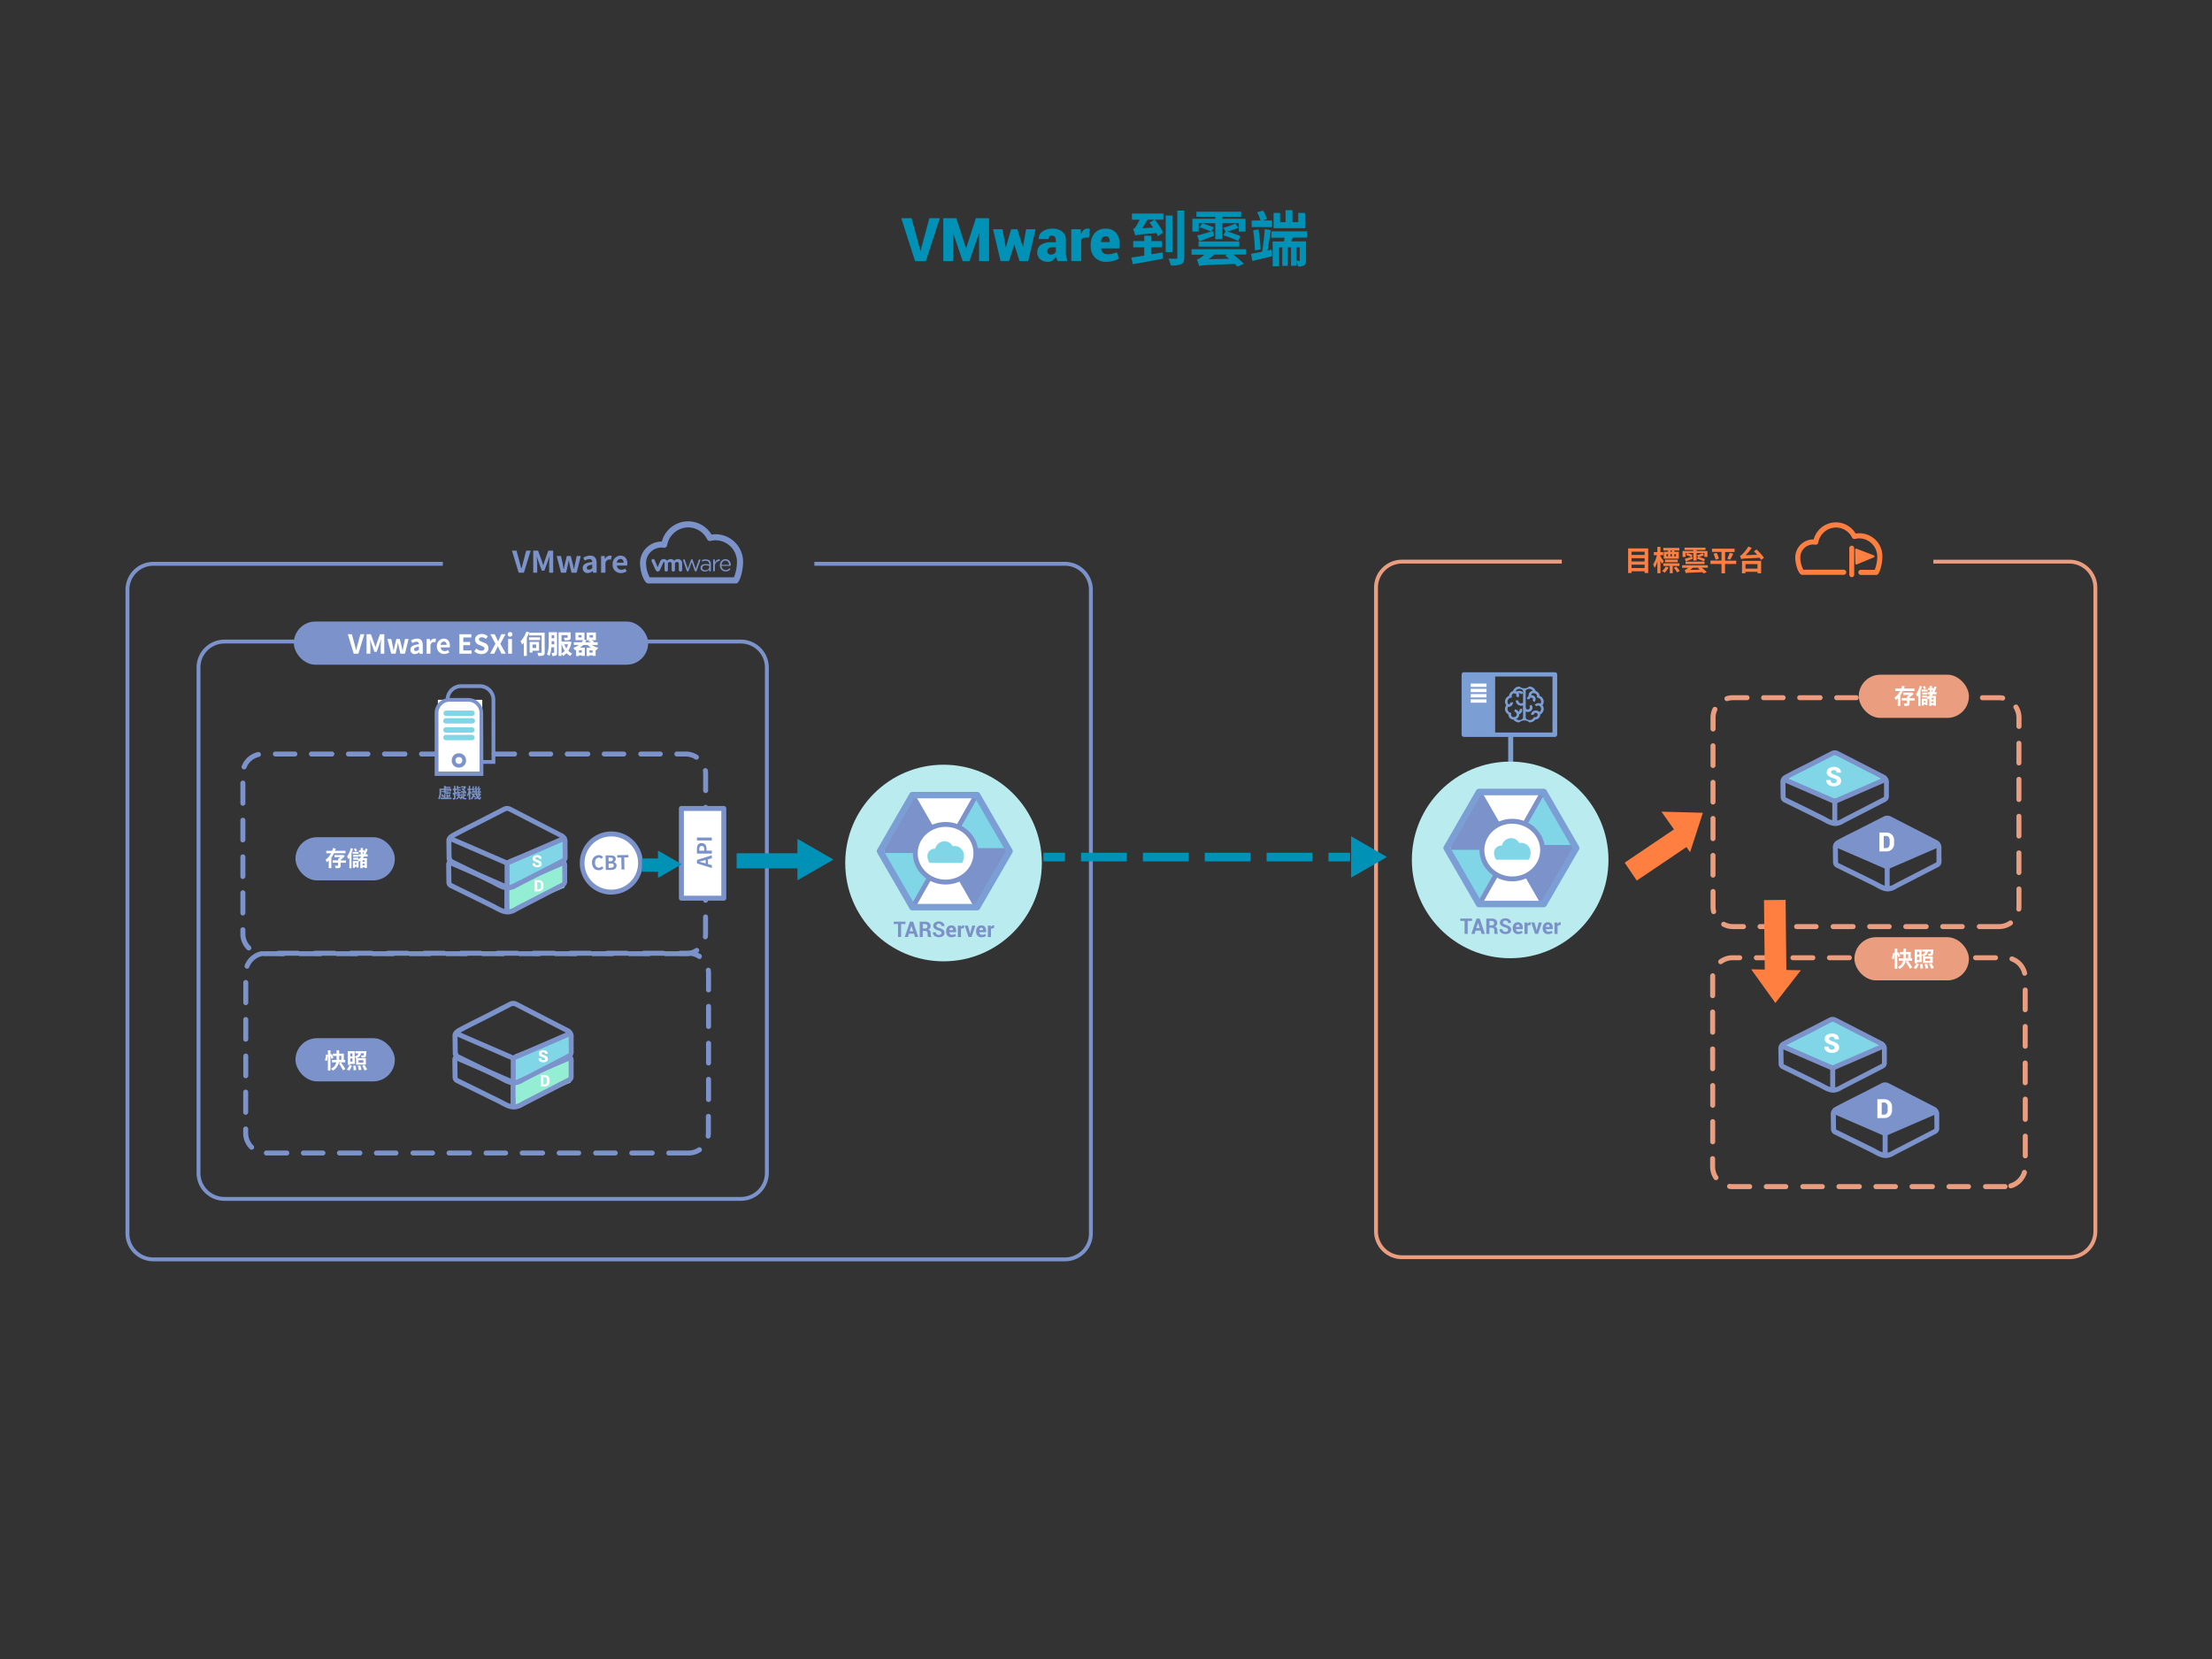 <svg id="Layer_1" data-name="Layer 1" xmlns="http://www.w3.org/2000/svg" xmlns:xlink="http://www.w3.org/1999/xlink" viewBox="0 0 1024 768"><rect x="0" y="0" width="1024" height="768" fill="#333333" stroke="none"/><defs><style>.cls-1{fill:#0091b6;}.cls-2{fill:#7b93ca;}.cls-3{fill:#94eed4;}.cls-4{fill:#80d6e6;}.cls-5{fill:#fff;}.cls-6{fill:#eb9e7f;}.cls-7{fill:#ff7f41;}.cls-8{clip-path:url(#clip-path);}.cls-9{fill:#7b9ed5;}.cls-10{clip-path:url(#clip-path-2);}.cls-11{clip-path:url(#clip-path-3);}.cls-12{fill:#b9ebef;}.cls-13{fill:#7b91c8;}</style><clipPath id="clip-path"><polygon class="cls-1" points="304.66 400.08 304.66 393.84 310.07 396.96 315.47 400.08 310.07 403.2 304.66 406.33 304.66 400.08"/></clipPath><clipPath id="clip-path-2"><polygon class="cls-1" points="369.25 397.92 369.25 388.42 377.48 393.17 385.71 397.92 377.48 402.67 369.25 407.42 369.25 397.92"/></clipPath><clipPath id="clip-path-3"><polygon class="cls-1" points="625.48 396.71 625.48 387.21 633.71 391.96 641.94 396.71 633.71 401.46 625.48 406.21 625.48 396.71"/></clipPath></defs><path class="cls-2" d="M318.74,534.92h-9.23a1.16,1.16,0,0,1,0-2.31h9.23a8,8,0,0,0,4.46-1.36,1.16,1.16,0,0,1,1.29,1.92A10.35,10.35,0,0,1,318.74,534.92Zm-16.92,0H292.6a1.16,1.16,0,1,1,0-2.31h9.22a1.16,1.16,0,1,1,0,2.31Zm-16.91,0h-9.23a1.16,1.16,0,0,1,0-2.31h9.23a1.16,1.16,0,0,1,0,2.31Zm-16.92,0h-9.23a1.16,1.16,0,0,1,0-2.31H268a1.16,1.16,0,0,1,0,2.31Zm-16.92,0h-9.22a1.16,1.16,0,1,1,0-2.31h9.22a1.16,1.16,0,1,1,0,2.31Zm-16.91,0h-9.23a1.16,1.16,0,0,1,0-2.31h9.23a1.16,1.16,0,0,1,0,2.31Zm-16.92,0H208a1.16,1.16,0,1,1,0-2.31h9.22a1.16,1.16,0,1,1,0,2.31Zm-16.91,0H191.1a1.16,1.16,0,0,1,0-2.31h9.23a1.16,1.16,0,0,1,0,2.31Zm-16.92,0h-9.23a1.16,1.16,0,0,1,0-2.31h9.23a1.16,1.16,0,0,1,0,2.31Zm-16.92,0h-9.22a1.16,1.16,0,1,1,0-2.31h9.22a1.16,1.16,0,1,1,0,2.31Zm-16.91,0h-9.23a1.16,1.16,0,0,1,0-2.31h9.23a1.16,1.16,0,0,1,0,2.31Zm-16.92,0h-9.22a1.16,1.16,0,1,1,0-2.31h9.22a1.16,1.16,0,1,1,0,2.31Zm-16.19-2.69a1.18,1.18,0,0,1-.82-.34,10.3,10.3,0,0,1-3.07-7.35v-2a1.16,1.16,0,0,1,2.31,0v2a8,8,0,0,0,2.39,5.71,1.16,1.16,0,0,1-.81,2Zm211.39-5.16h-.17a1.17,1.17,0,0,1-1-1.32,8,8,0,0,0,.09-1.2v-7.85a1.16,1.16,0,0,1,2.31,0v7.85a10,10,0,0,1-.12,1.55A1.16,1.16,0,0,1,327.86,527.07Zm-214.12-11a1.16,1.16,0,0,1-1.16-1.16v-9.22a1.16,1.16,0,1,1,2.31,0v9.22A1.16,1.16,0,0,1,113.74,516.05ZM328,510.16a1.16,1.16,0,0,1-1.15-1.15v-9.23a1.16,1.16,0,1,1,2.31,0V509A1.16,1.16,0,0,1,328,510.16Zm-214.22-11a1.16,1.16,0,0,1-1.16-1.15v-9.23a1.16,1.16,0,0,1,2.31,0V498A1.16,1.16,0,0,1,113.74,499.13ZM328,493.24a1.15,1.15,0,0,1-1.15-1.15v-9.23a1.16,1.16,0,0,1,2.31,0v9.23A1.15,1.15,0,0,1,328,493.24Zm-214.22-11a1.15,1.15,0,0,1-1.16-1.15v-9.23a1.16,1.16,0,0,1,2.31,0v9.23A1.15,1.15,0,0,1,113.74,482.21ZM328,476.33a1.16,1.16,0,0,1-1.15-1.16V466a1.16,1.16,0,1,1,2.31,0v9.22A1.16,1.16,0,0,1,328,476.33Zm-214.22-11a1.16,1.16,0,0,1-1.16-1.16v-9.22a1.16,1.16,0,1,1,2.31,0v9.22A1.16,1.16,0,0,1,113.74,465.3ZM328,459.41a1.16,1.16,0,0,1-1.15-1.15v-7.71a8.3,8.3,0,0,0-.11-1.32,1.16,1.16,0,0,1,2.28-.38,10.73,10.73,0,0,1,.14,1.7v7.71A1.16,1.16,0,0,1,328,459.41Zm-213.63-11a1.22,1.22,0,0,1-.41-.07,1.17,1.17,0,0,1-.67-1.49,10.53,10.53,0,0,1,7.55-6.49,1.15,1.15,0,0,1,1.37.89,1.17,1.17,0,0,1-.89,1.37,8.16,8.16,0,0,0-5.87,5A1.14,1.14,0,0,1,114.33,448.45Zm209.4-4.5a1.21,1.21,0,0,1-.63-.18,7.94,7.94,0,0,0-4.36-1.29h-3.95a1.16,1.16,0,0,1,0-2.31h3.95a10.37,10.37,0,0,1,5.62,1.66,1.17,1.17,0,0,1,.34,1.6A1.15,1.15,0,0,1,323.73,444Zm-16.63-1.47h-9.23a1.16,1.16,0,0,1,0-2.31h9.23a1.16,1.16,0,0,1,0,2.31Zm-16.91,0H281a1.16,1.16,0,0,1,0-2.31h9.23a1.16,1.16,0,0,1,0,2.31Zm-16.92,0H264a1.16,1.16,0,0,1,0-2.31h9.23a1.16,1.16,0,0,1,0,2.31Zm-16.92,0h-9.22a1.16,1.16,0,1,1,0-2.31h9.22a1.16,1.16,0,1,1,0,2.31Zm-16.91,0h-9.23a1.16,1.16,0,0,1,0-2.31h9.23a1.16,1.16,0,0,1,0,2.31Zm-16.92,0h-9.23a1.16,1.16,0,0,1,0-2.31h9.23a1.16,1.16,0,0,1,0,2.31Zm-16.91,0h-9.23a1.16,1.16,0,0,1,0-2.31h9.23a1.16,1.16,0,0,1,0,2.31Zm-16.92,0h-9.23a1.16,1.16,0,0,1,0-2.31h9.23a1.16,1.16,0,0,1,0,2.31Zm-16.92,0h-9.22a1.16,1.16,0,1,1,0-2.31h9.22a1.16,1.16,0,1,1,0,2.31Zm-16.91,0h-9.23a1.16,1.16,0,0,1,0-2.31h9.23a1.16,1.16,0,0,1,0,2.31Zm-16.92,0h-9.23a1.16,1.16,0,0,1,0-2.31h9.23a1.16,1.16,0,0,1,0,2.31Z"/><path class="cls-3" d="M238.32,500.25c9.2-3.46,16.68-6.91,25.89-10.36v11.22c-9.78,4-16.11,7.19-25.89,11.22C238.89,508,237.74,504.56,238.32,500.25Z"/><path class="cls-2" d="M237.92,513.6c-2.25,0-4.36-1.15-6.23-2.16-.51-.28-1-.55-1.5-.79l-4.09-2-3.5-1.73-11.47-5.63a2.88,2.88,0,0,1-1.61-2.54l-.12-8.17c0-1.85,1.84-3,2.41-3.34l1.12,2c-.7.39-1.23.94-1.22,1.28l.11,8.17a.59.59,0,0,0,.33.51l11.46,5.63,3.52,1.73,4.08,2c.51.25,1,.53,1.58.83,1.71.93,3.47,1.88,5.13,1.88a7.07,7.07,0,0,0,3.31-1.18c.29-.16.58-.33.88-.48l20.8-10.71a.66.66,0,0,0,.33-.6l0-1.47c0-1.48,0-3,0-4.43v-.89c0-1.31-.19-1.79-.85-2.13l1.06-2a4.22,4.22,0,0,1,2.1,4.18v.9c0,1.46,0,2.92,0,4.38l0,1.46A2.91,2.91,0,0,1,264,501l-20.8,10.71-.83.45A9.11,9.11,0,0,1,237.92,513.6Z"/><path class="cls-2" d="M237.51,513.17a1.15,1.15,0,0,1-1.15-1.15V500.79a1.15,1.15,0,1,1,2.3,0V512A1.15,1.15,0,0,1,237.51,513.17Z"/><path class="cls-2" d="M237.05,502a1,1,0,0,1-.45-.1l-25.9-11.22a1.15,1.15,0,1,1,.92-2.11l25.89,11.22a1.14,1.14,0,0,1,.6,1.51A1.15,1.15,0,0,1,237.05,502Z"/><path class="cls-2" d="M237.92,502a1.15,1.15,0,0,1-.46-2.21l25.89-11.22a1.15,1.15,0,1,1,.92,2.11l-25.89,11.22A1.09,1.09,0,0,1,237.92,502Z"/><path class="cls-4" d="M238.32,488.16c9.2-3.45,16.68-6.9,25.89-10.35V489c-9.78,4-16.11,7.19-25.89,11.22C238.89,495.93,237.74,492.48,238.32,488.16Z"/><path class="cls-2" d="M238,502.45c-2.24,0-4.36-1.15-6.23-2.16-.51-.28-1-.55-1.49-.79l-4-2-3.61-1.77-11.46-5.63a2.88,2.88,0,0,1-1.62-2.54l-.11-8.18c0-1.84,1.84-3,2.41-3.34,2.91-1.6,5.92-3.11,8.84-4.57,1.56-.78,3.12-1.56,4.66-2.35l10.36-5.33a4,4,0,0,1,3.62,0l24.08,12.39a4.2,4.2,0,0,1,2.1,4.18v.9c0,1.45,0,2.91,0,4.37l0,1.47a2.92,2.92,0,0,1-1.57,2.69l-20.81,10.72c-.28.14-.55.29-.82.44A9.11,9.11,0,0,1,238,502.45Zm-.43-36.76a1.63,1.63,0,0,0-.75.18l-10.36,5.33c-1.55.8-3.12,1.58-4.68,2.37-2.9,1.45-5.9,2.95-8.77,4.53-.7.38-1.22.93-1.21,1.27l.11,8.18a.58.58,0,0,0,.33.51l11.46,5.62,3.61,1.79,4,2c.52.25,1.05.54,1.59.83,1.7.93,3.46,1.89,5.12,1.89a6.91,6.91,0,0,0,3.31-1.19l.89-.47L263,487.77a.63.63,0,0,0,.32-.6l0-1.47c0-1.47-.06-2.95-.05-4.42v-.89c0-1.32-.19-1.79-.85-2.13l-24.08-12.39A1.7,1.7,0,0,0,237.57,465.69Z"/><path class="cls-2" d="M237.6,502a1.15,1.15,0,0,1-1.16-1.15V489.65a1.16,1.16,0,0,1,2.31,0v11.22A1.15,1.15,0,0,1,237.6,502Z"/><path class="cls-2" d="M237.14,490.8a1.25,1.25,0,0,1-.46-.09l-25.89-11.22a1.16,1.16,0,1,1,.92-2.12l25.89,11.22a1.15,1.15,0,0,1-.46,2.21Z"/><path class="cls-2" d="M238,490.8a1.15,1.15,0,0,1-.46-2.21l25.9-11.22a1.16,1.16,0,0,1,.92,2.12l-25.9,11.22A1.22,1.22,0,0,1,238,490.8Z"/><path class="cls-5" d="M252.32,490.29a.53.53,0,0,0-.19-.45,2.42,2.42,0,0,0-.69-.34,5.31,5.31,0,0,1-1.52-.7,1.27,1.27,0,0,1-.49-1.08,1.34,1.34,0,0,1,.57-1.12,2.8,2.8,0,0,1,3,0,1.42,1.42,0,0,1,.55,1.23v0h-1.23a.71.71,0,0,0-.21-.57,1,1,0,0,0-.64-.17.86.86,0,0,0-.55.17.53.53,0,0,0-.2.42.43.43,0,0,0,.21.38,4,4,0,0,0,.77.37,3.86,3.86,0,0,1,1.44.69,1.38,1.38,0,0,1,.49,1.11,1.31,1.31,0,0,1-.57,1.13,2.49,2.49,0,0,1-1.5.41,2.74,2.74,0,0,1-1.57-.44,1.51,1.51,0,0,1-.63-1.38v0h1.24a.88.88,0,0,0,.23.68,1.12,1.12,0,0,0,.72.2.92.92,0,0,0,.6-.16A.5.5,0,0,0,252.32,490.29Z"/><path class="cls-5" d="M250.34,502.91V497.7h1.91a2.13,2.13,0,0,1,1.54.6,2,2,0,0,1,.62,1.53v.94a2.06,2.06,0,0,1-.62,1.54,2.13,2.13,0,0,1-1.54.6Zm1.21-4.28V502h.7a.83.83,0,0,0,.68-.34,1.33,1.33,0,0,0,.26-.87v-.94a1.36,1.36,0,0,0-.26-.87.85.85,0,0,0-.68-.33Z"/><path class="cls-2" d="M317.43,442.65h-9.22a1.16,1.16,0,1,1,0-2.31h9.22A8,8,0,0,0,321.9,439a1.15,1.15,0,1,1,1.28,1.92A10.32,10.32,0,0,1,317.43,442.65Zm-16.91,0h-9.23a1.16,1.16,0,0,1,0-2.31h9.23a1.16,1.16,0,0,1,0,2.31Zm-16.92,0h-9.23a1.16,1.16,0,0,1,0-2.31h9.23a1.16,1.16,0,0,1,0,2.31Zm-16.91,0h-9.23a1.16,1.16,0,1,1,0-2.31h9.23a1.16,1.16,0,0,1,0,2.31Zm-16.92,0h-9.23a1.16,1.16,0,0,1,0-2.31h9.23a1.16,1.16,0,0,1,0,2.31Zm-16.92,0h-9.22a1.16,1.16,0,1,1,0-2.31h9.22a1.16,1.16,0,1,1,0,2.31Zm-16.91,0h-9.23a1.16,1.16,0,0,1,0-2.31h9.23a1.16,1.16,0,0,1,0,2.31Zm-16.92,0h-9.23a1.16,1.16,0,0,1,0-2.31H199a1.16,1.16,0,0,1,0,2.31Zm-16.91,0h-9.23a1.16,1.16,0,1,1,0-2.31h9.23a1.16,1.16,0,0,1,0,2.31Zm-16.92,0H156a1.16,1.16,0,0,1,0-2.31h9.23a1.16,1.16,0,0,1,0,2.31Zm-16.92,0h-9.22a1.16,1.16,0,1,1,0-2.31h9.22a1.16,1.16,0,1,1,0,2.31Zm-16.91,0h-9.23a1.16,1.16,0,0,1,0-2.31h9.23a1.16,1.16,0,0,1,0,2.31ZM115.16,440a1.16,1.16,0,0,1-.81-.34,10.3,10.3,0,0,1-3.07-7.35v-2a1.16,1.16,0,0,1,2.31,0v2A8,8,0,0,0,116,438a1.15,1.15,0,0,1,0,1.63A1.18,1.18,0,0,1,115.16,440Zm211.4-5.16h-.18a1.15,1.15,0,0,1-1-1.32,8,8,0,0,0,.09-1.2v-7.84a1.15,1.15,0,1,1,2.3,0v7.84a11.42,11.42,0,0,1-.11,1.55A1.16,1.16,0,0,1,326.56,434.8Zm-214.13-11a1.16,1.16,0,0,1-1.15-1.16V413.4a1.16,1.16,0,1,1,2.31,0v9.22A1.16,1.16,0,0,1,112.43,423.78Zm214.23-5.89a1.15,1.15,0,0,1-1.15-1.15v-9.23a1.15,1.15,0,1,1,2.3,0v9.23A1.15,1.15,0,0,1,326.66,417.89Zm-214.23-11a1.16,1.16,0,0,1-1.15-1.15v-9.23a1.16,1.16,0,0,1,2.31,0v9.23A1.16,1.16,0,0,1,112.43,406.86ZM326.66,401a1.14,1.14,0,0,1-1.15-1.15v-9.23a1.15,1.15,0,1,1,2.3,0v9.23A1.14,1.14,0,0,1,326.66,401Zm-214.23-11a1.15,1.15,0,0,1-1.15-1.15v-9.23a1.16,1.16,0,0,1,2.31,0v9.23A1.15,1.15,0,0,1,112.43,389.94Zm214.23-5.88a1.15,1.15,0,0,1-1.15-1.16v-9.22a1.15,1.15,0,1,1,2.3,0v9.22A1.15,1.15,0,0,1,326.66,384.06ZM112.43,373a1.16,1.16,0,0,1-1.15-1.16v-9.22a1.16,1.16,0,1,1,2.31,0v9.22A1.16,1.16,0,0,1,112.43,373Zm214.23-5.89a1.15,1.15,0,0,1-1.15-1.15v-7.71a8.3,8.3,0,0,0-.11-1.32,1.15,1.15,0,1,1,2.27-.38,9.67,9.67,0,0,1,.14,1.7V366A1.15,1.15,0,0,1,326.66,367.14ZM113,356.18a1.14,1.14,0,0,1-1.08-1.56,10.5,10.5,0,0,1,7.54-6.49,1.16,1.16,0,0,1,.49,2.26,8.15,8.15,0,0,0-5.87,5.05A1.16,1.16,0,0,1,113,356.18Zm209.39-4.49a1.1,1.1,0,0,1-.62-.19,8.06,8.06,0,0,0-4.37-1.29h-3.94a1.16,1.16,0,1,1,0-2.31h3.94a10.37,10.37,0,0,1,5.62,1.66,1.16,1.16,0,0,1-.63,2.13Zm-16.62-1.48h-9.23a1.16,1.16,0,0,1,0-2.31h9.23a1.16,1.16,0,0,1,0,2.31Zm-16.92,0h-9.23a1.16,1.16,0,0,1,0-2.31h9.23a1.16,1.16,0,0,1,0,2.31Zm-16.92,0h-9.22a1.16,1.16,0,1,1,0-2.31H272a1.16,1.16,0,1,1,0,2.31Zm-16.91,0h-9.23a1.16,1.16,0,0,1,0-2.31h9.23a1.16,1.16,0,0,1,0,2.31Zm-16.92,0h-9.22a1.16,1.16,0,1,1,0-2.31h9.22a1.16,1.16,0,1,1,0,2.31Zm-16.91,0H212a1.16,1.16,0,0,1,0-2.31h9.23a1.16,1.16,0,0,1,0,2.31Zm-16.92,0h-9.23a1.16,1.16,0,0,1,0-2.31h9.23a1.16,1.16,0,0,1,0,2.31Zm-16.92,0h-9.22a1.16,1.16,0,1,1,0-2.31h9.22a1.16,1.16,0,1,1,0,2.31Zm-16.91,0h-9.23a1.16,1.16,0,0,1,0-2.31h9.23a1.16,1.16,0,0,1,0,2.31Zm-16.92,0h-9.22a1.16,1.16,0,1,1,0-2.31h9.22a1.16,1.16,0,1,1,0,2.31Zm-16.91,0h-9.23a1.16,1.16,0,0,1,0-2.31h9.23a1.16,1.16,0,0,1,0,2.31Z"/><path class="cls-3" d="M235.46,410c9.21-3.46,16.69-6.91,25.9-10.36v11.22c-9.78,4-16.11,7.19-25.9,11.22C236,417.73,234.89,414.28,235.46,410Z"/><path class="cls-2" d="M235.07,423.32c-2.25,0-4.37-1.15-6.23-2.16-.51-.28-1-.55-1.5-.79l-4.05-2-3.55-1.75L208.28,411a2.87,2.87,0,0,1-1.62-2.54l-.11-8.17c0-1.85,1.84-3,2.41-3.34l1.11,2c-.7.39-1.22.94-1.21,1.28l.11,8.17a.57.57,0,0,0,.33.51l11.46,5.63,3.55,1.75,4,2c.52.25,1.05.54,1.59.83,1.7.93,3.47,1.88,5.12,1.88a7,7,0,0,0,3.31-1.18l.89-.48,20.8-10.71a.63.63,0,0,0,.32-.6l0-1.49c0-1.47-.06-2.94-.05-4.41v-.89c0-1.31-.19-1.79-.85-2.13l1-2.05a4.21,4.21,0,0,1,2.11,4.18v.9c0,1.46,0,2.91,0,4.36l0,1.48a2.93,2.93,0,0,1-1.57,2.7L240.31,421.4l-.82.45A9.11,9.11,0,0,1,235.07,423.32Z"/><path class="cls-2" d="M234.66,422.89a1.16,1.16,0,0,1-1.16-1.15V410.52a1.16,1.16,0,1,1,2.31,0v11.22A1.16,1.16,0,0,1,234.66,422.89Z"/><path class="cls-2" d="M234.2,411.67a1.09,1.09,0,0,1-.46-.1l-25.89-11.22a1.15,1.15,0,1,1,.92-2.11l25.89,11.22a1.15,1.15,0,0,1-.46,2.21Z"/><path class="cls-2" d="M235.07,411.67a1.15,1.15,0,0,1-.46-2.21l25.89-11.22a1.15,1.15,0,1,1,.92,2.11l-25.9,11.22A1,1,0,0,1,235.07,411.67Z"/><path class="cls-4" d="M235.46,397.88c9.21-3.45,16.69-6.9,25.9-10.35v11.22c-9.78,4-16.11,7.19-25.9,11.22C236,405.65,234.89,402.2,235.46,397.88Z"/><path class="cls-2" d="M235.15,412.18c-2.25,0-4.36-1.16-6.23-2.17-.51-.28-1-.55-1.5-.79-1.36-.66-2.71-1.34-4.07-2l-3.52-1.73-11.46-5.63a2.88,2.88,0,0,1-1.62-2.54l-.11-8.18c0-1.84,1.83-3,2.41-3.34,2.91-1.6,5.93-3.11,8.86-4.57q2.33-1.17,4.64-2.35l10.36-5.33a4,4,0,0,1,3.62,0l24.08,12.39a4.21,4.21,0,0,1,2.1,4.18v.9c0,1.43,0,2.87.05,4.3l0,1.54a3,3,0,0,1-1.58,2.7l-20.8,10.71-.83.44A9.12,9.12,0,0,1,235.15,412.18Zm-.43-36.77a1.63,1.63,0,0,0-.75.18l-10.36,5.33c-1.55.8-3.11,1.58-4.67,2.36-2.91,1.45-5.91,3-8.78,4.54-.7.38-1.22.93-1.22,1.28l.11,8.17a.6.6,0,0,0,.33.51l11.47,5.63,3.52,1.73,4.07,2c.51.25,1,.54,1.58.83,1.71.93,3.47,1.89,5.13,1.89a7,7,0,0,0,3.31-1.19c.29-.16.58-.32.88-.47l20.81-10.72a.63.63,0,0,0,.32-.6l0-1.54c0-1.45-.05-2.9,0-4.35v-.89c0-1.31-.19-1.79-.84-2.13l-24.09-12.39A1.63,1.63,0,0,0,234.72,375.41Z"/><path class="cls-2" d="M234.74,411.74a1.15,1.15,0,0,1-1.15-1.15V399.37a1.16,1.16,0,0,1,2.31,0v11.22A1.15,1.15,0,0,1,234.74,411.74Z"/><path class="cls-2" d="M234.29,400.52a1.22,1.22,0,0,1-.46-.09l-25.9-11.22a1.16,1.16,0,0,1,.92-2.12l25.9,11.22a1.15,1.15,0,0,1-.46,2.21Z"/><path class="cls-2" d="M235.15,400.52a1.15,1.15,0,0,1-.46-2.21l25.89-11.22a1.16,1.16,0,1,1,.92,2.12l-25.89,11.22A1.25,1.25,0,0,1,235.15,400.52Z"/><path class="cls-5" d="M249.47,400a.53.53,0,0,0-.19-.45,2.37,2.37,0,0,0-.7-.34,5.23,5.23,0,0,1-1.51-.7,1.28,1.28,0,0,1-.5-1.08,1.33,1.33,0,0,1,.58-1.12,2.78,2.78,0,0,1,3,0,1.42,1.42,0,0,1,.56,1.23v0h-1.24a.71.71,0,0,0-.21-.57,1,1,0,0,0-.63-.17.84.84,0,0,0-.55.17.53.53,0,0,0-.2.42.43.43,0,0,0,.21.38,3.8,3.8,0,0,0,.76.37,3.71,3.71,0,0,1,1.44.69,1.35,1.35,0,0,1,.49,1.11,1.3,1.3,0,0,1-.56,1.13,2.54,2.54,0,0,1-1.5.41,2.74,2.74,0,0,1-1.57-.44,1.49,1.49,0,0,1-.63-1.38v0h1.23a.85.85,0,0,0,.24.68,1.12,1.12,0,0,0,.72.2.92.92,0,0,0,.6-.16A.5.5,0,0,0,249.47,400Z"/><path class="cls-5" d="M247.49,412.63v-5.21h1.91a2.14,2.14,0,0,1,1.54.6,2,2,0,0,1,.61,1.54v.93a2,2,0,0,1-.61,1.54,2.14,2.14,0,0,1-1.54.6Zm1.21-4.28v3.35h.7a.8.8,0,0,0,.67-.34,1.33,1.33,0,0,0,.27-.87v-.94a1.32,1.32,0,0,0-.27-.86.8.8,0,0,0-.67-.34Z"/><circle class="cls-5" cx="282.98" cy="399.53" r="13.46"/><path class="cls-2" d="M283,414.14A14.61,14.61,0,1,1,293.14,389a14.61,14.61,0,0,1-9.93,25.1Zm0-26.91h-.21a12.3,12.3,0,0,0,.2,24.6h.2a12.3,12.3,0,0,0-.19-24.6Z"/><path class="cls-2" d="M274.07,399.45a3.2,3.2,0,0,1,3.08-3.58,2.74,2.74,0,0,1,2,.83l-.7.87a1.74,1.74,0,0,0-1.25-.54c-1,0-1.77.9-1.75,2.35s.73,2.34,1.8,2.32a1.86,1.86,0,0,0,1.38-.69l.73.83a2.72,2.72,0,0,1-2.14,1C275.51,402.9,274.1,401.7,274.07,399.45Z"/><path class="cls-2" d="M280.34,396l2.23,0c1.39,0,2.45.36,2.47,1.62a1.51,1.51,0,0,1-.9,1.47v.05a1.53,1.53,0,0,1,1.29,1.57c0,1.36-1.1,2-2.59,2l-2.4,0Zm2.18,2.7c.85,0,1.22-.36,1.21-.9s-.41-.82-1.22-.81h-.8l0,1.72Zm.2,3c.92,0,1.41-.36,1.4-1.06s-.5-.92-1.43-.9h-.94l0,2Z"/><path class="cls-2" d="M287.62,397l-1.89,0,0-1.12,5.16-.08v1.12l-1.91,0,.09,5.62-1.35,0Z"/><path class="cls-4" d="M871.17,361.68l-21.62,8.81a2.14,2.14,0,0,1-2,0l-21.3-9.23c-1.56-.8-1.56-.73,0-1.54l21.26-10.62a2.16,2.16,0,0,1,2,0l20.59,10.55C871.67,360.45,872.73,360.87,871.17,361.68Z"/><path class="cls-2" d="M849.74,382.37c-2,0-3.94-1-5.61-1.94-.46-.25-.9-.49-1.33-.7L839.27,378l-3.24-1.6-10.21-5a2.68,2.68,0,0,1-1.51-2.37l-.1-7.28a3.7,3.7,0,0,1,2.21-3.09c2.59-1.42,5.28-2.77,7.88-4.07,1.39-.7,2.78-1.39,4.15-2.1l9.23-4.74a3.65,3.65,0,0,1,3.34,0l21.45,11a3.87,3.87,0,0,1,1.94,3.84v.8c0,1.28,0,2.56,0,3.85l0,1.35a2.73,2.73,0,0,1-1.47,2.52l-18.53,9.54-.73.39A8.17,8.17,0,0,1,849.74,382.37Zm-.39-32.75a1.31,1.31,0,0,0-.61.15l-9.23,4.74c-1.39.72-2.78,1.41-4.18,2.11-2.58,1.29-5.25,2.63-7.8,4-.63.35-1,.81-1,1l.1,7.28a.41.41,0,0,0,.22.34l10.22,5,3.24,1.6,3.52,1.74c.46.22.93.48,1.42.74a10.35,10.35,0,0,0,4.51,1.66,6.09,6.09,0,0,0,2.88-1l.79-.42,18.53-9.55a.42.42,0,0,0,.22-.42l0-1.35c0-1.3,0-2.6,0-3.9v-.8c0-1.12-.15-1.5-.69-1.78l-21.46-11A1.31,1.31,0,0,0,849.35,349.62Z"/><path class="cls-2" d="M849.37,382a1.16,1.16,0,0,1-1.15-1.16v-10a1.16,1.16,0,1,1,2.31,0v10A1.16,1.16,0,0,1,849.37,382Z"/><path class="cls-2" d="M849,372a1.22,1.22,0,0,1-.46-.09l-23.07-10a1.16,1.16,0,1,1,.92-2.12l23.06,10A1.15,1.15,0,0,1,849,372Z"/><path class="cls-2" d="M849.74,372a1.16,1.16,0,0,1-1.06-.69,1.14,1.14,0,0,1,.6-1.52l23.06-10a1.16,1.16,0,0,1,.92,2.12l-23.07,10A1.2,1.2,0,0,1,849.74,372Z"/><path class="cls-5" d="M850.29,361.56a.85.85,0,0,0-.31-.72,3.81,3.81,0,0,0-1.11-.53,8.73,8.73,0,0,1-2.42-1.13,2,2,0,0,1-.79-1.72,2.12,2.12,0,0,1,.92-1.78,4.43,4.43,0,0,1,4.75,0,2.27,2.27,0,0,1,.88,2v0h-2a1.1,1.1,0,0,0-.34-.9,1.58,1.58,0,0,0-1-.28,1.29,1.29,0,0,0-.87.27.83.83,0,0,0-.32.67.74.74,0,0,0,.32.62,7.32,7.32,0,0,0,1.23.58,6.4,6.4,0,0,1,2.3,1.1,2.17,2.17,0,0,1,.78,1.77,2.12,2.12,0,0,1-.9,1.81A4,4,0,0,1,849,364a4.37,4.37,0,0,1-2.52-.7,2.43,2.43,0,0,1-1-2.2v0h2a1.38,1.38,0,0,0,.38,1.09,1.75,1.75,0,0,0,1.15.32,1.56,1.56,0,0,0,1-.25A.83.83,0,0,0,850.29,361.56Z"/><path class="cls-2" d="M895.44,392l-21.62,8.81a2.19,2.19,0,0,1-2,0l-21.29-9.23c-1.56-.8-1.56-.73,0-1.54l21.26-10.62a2.17,2.17,0,0,1,2,0l20.6,10.56C895.94,390.74,897,391.16,895.44,392Z"/><path class="cls-2" d="M874,412.66c-2,0-3.93-1-5.6-2-.46-.24-.9-.49-1.33-.7l-3.61-1.77-3.16-1.56-10.21-5a2.7,2.7,0,0,1-1.52-2.37l-.09-7.28a3.68,3.68,0,0,1,2.21-3.09c2.59-1.43,5.28-2.77,7.88-4.07,1.39-.7,2.77-1.39,4.15-2.1L872,378a3.65,3.65,0,0,1,3.34,0l21.45,11a3.85,3.85,0,0,1,1.94,3.83v.8c0,1.31,0,2.61.05,3.91l0,1.3a2.74,2.74,0,0,1-1.47,2.51l-18.53,9.54-.74.4A8.2,8.2,0,0,1,874,412.66Zm-.38-32.76a1.31,1.31,0,0,0-.61.15l-9.23,4.75-4.18,2.11c-2.58,1.29-5.25,2.63-7.8,4-.63.35-1,.81-1,1l.1,7.28a.4.4,0,0,0,.22.34l10.22,5,3.17,1.56,3.59,1.77c.46.23.93.48,1.42.75,1.5.81,3.06,1.66,4.5,1.66a6.13,6.13,0,0,0,2.89-1l.79-.43,18.53-9.54a.43.43,0,0,0,.22-.42l0-1.3c0-1.32,0-2.64,0-4v-.79c0-1.12-.15-1.5-.69-1.78l-21.46-11A1.31,1.31,0,0,0,873.62,379.9Z"/><path class="cls-2" d="M873.64,412.27a1.14,1.14,0,0,1-1.15-1.15v-10a1.15,1.15,0,0,1,2.3,0v10A1.14,1.14,0,0,1,873.64,412.27Z"/><path class="cls-2" d="M873.23,402.28a1,1,0,0,1-.45-.1l-23.07-10a1.16,1.16,0,0,1-.6-1.52,1.14,1.14,0,0,1,1.52-.6l23.06,10a1.14,1.14,0,0,1,.6,1.51A1.15,1.15,0,0,1,873.23,402.28Z"/><path class="cls-2" d="M874,402.28a1.16,1.16,0,0,1-.46-2.21l23.07-10a1.14,1.14,0,0,1,1.52.6,1.17,1.17,0,0,1-.6,1.52l-23.07,10A1.06,1.06,0,0,1,874,402.28Z"/><path class="cls-5" d="M870.05,394.16v-8.75h3.2a3.56,3.56,0,0,1,2.58,1,3.44,3.44,0,0,1,1,2.58v1.57a3.45,3.45,0,0,1-1,2.59,3.55,3.55,0,0,1-2.58,1Zm2-7.18v5.62h1.17a1.39,1.39,0,0,0,1.14-.57,2.31,2.31,0,0,0,.44-1.46V389a2.32,2.32,0,0,0-.44-1.45,1.38,1.38,0,0,0-1.14-.56Z"/><path class="cls-4" d="M870.21,485.12l-21.61,8.81a2.16,2.16,0,0,1-2,0l-21.29-9.22c-1.56-.81-1.56-.74,0-1.54l21.26-10.63a2.17,2.17,0,0,1,2,0l20.6,10.56C870.72,483.9,871.78,484.32,870.21,485.12Z"/><path class="cls-2" d="M848.78,505.82c-2,0-3.93-1-5.61-1.95-.45-.25-.9-.49-1.33-.7l-3.57-1.76-3.19-1.58-10.22-5a2.7,2.7,0,0,1-1.51-2.38l-.1-7.28a3.71,3.71,0,0,1,2.21-3.08c2.6-1.43,5.29-2.77,7.89-4.08l4.15-2.09,9.23-4.75a3.62,3.62,0,0,1,3.33,0l21.46,11a3.87,3.87,0,0,1,1.94,3.84v.8c0,1.29,0,2.57,0,3.85l0,1.35a2.75,2.75,0,0,1-1.47,2.52l-18.54,9.54-.73.4A8.2,8.2,0,0,1,848.78,505.82Zm-.38-32.76a1.35,1.35,0,0,0-.62.15L838.55,478c-1.38.71-2.78,1.41-4.17,2.11-2.58,1.29-5.25,2.62-7.8,4-.64.35-1,.8-1,1l.1,7.29a.4.4,0,0,0,.22.34l10.21,5,3.2,1.58,3.57,1.76c.46.22.93.48,1.41.74,1.51.82,3.07,1.67,4.51,1.67a6.17,6.17,0,0,0,2.89-1l.79-.43L871,492.5a.45.45,0,0,0,.22-.42l0-1.35c0-1.31-.05-2.61,0-3.91V486c0-1.12-.14-1.51-.69-1.78l-21.45-11A1.31,1.31,0,0,0,848.4,473.06Z"/><path class="cls-2" d="M848.42,505.43a1.16,1.16,0,0,1-1.16-1.15v-10a1.16,1.16,0,0,1,2.31,0v10A1.16,1.16,0,0,1,848.42,505.43Z"/><path class="cls-2" d="M848,495.43a1.25,1.25,0,0,1-.46-.09l-23.06-10a1.15,1.15,0,1,1,.91-2.11l23.07,10a1.17,1.17,0,0,1,.6,1.52A1.14,1.14,0,0,1,848,495.43Z"/><path class="cls-2" d="M848.78,495.43a1.15,1.15,0,0,1-1.06-.69,1.17,1.17,0,0,1,.6-1.52l23.07-10a1.15,1.15,0,1,1,.92,2.11l-23.07,10A1.25,1.25,0,0,1,848.78,495.43Z"/><path class="cls-5" d="M849.33,485a.89.89,0,0,0-.3-.72,4.42,4.42,0,0,0-1.11-.53,8.32,8.32,0,0,1-2.42-1.13,2,2,0,0,1-.79-1.72,2.13,2.13,0,0,1,.92-1.78,4.42,4.42,0,0,1,4.74,0,2.29,2.29,0,0,1,.89,2v0h-2a1.1,1.1,0,0,0-.33-.9,1.55,1.55,0,0,0-1-.28,1.31,1.31,0,0,0-.87.27.85.85,0,0,0-.32.67.71.71,0,0,0,.33.61,6.75,6.75,0,0,0,1.22.58,6.48,6.48,0,0,1,2.3,1.1,2.16,2.16,0,0,1,.79,1.78,2.1,2.1,0,0,1-.91,1.8,3.94,3.94,0,0,1-2.39.65,4.34,4.34,0,0,1-2.51-.7,2.39,2.39,0,0,1-1-2.2v0h2a1.36,1.36,0,0,0,.37,1.08,1.77,1.77,0,0,0,1.15.32,1.48,1.48,0,0,0,.95-.25A.81.81,0,0,0,849.33,485Z"/><path class="cls-2" d="M894.48,515.41l-21.62,8.81a2.14,2.14,0,0,1-2,0L849.6,515c-1.56-.8-1.56-.73,0-1.54l21.26-10.62a2.14,2.14,0,0,1,2,0l20.59,10.55C895,514.18,896,514.6,894.48,515.41Z"/><path class="cls-2" d="M873.05,536.1c-2,0-3.93-1-5.61-1.94-.45-.25-.9-.49-1.33-.7l-3.54-1.75-3.22-1.59-10.22-5a2.68,2.68,0,0,1-1.51-2.37l-.1-7.28a3.74,3.74,0,0,1,2.21-3.09c2.6-1.42,5.28-2.77,7.88-4.07,1.39-.7,2.78-1.39,4.16-2.1l9.23-4.74a3.63,3.63,0,0,1,3.33,0l21.46,11a3.87,3.87,0,0,1,1.94,3.84v.8c0,1.28,0,2.56,0,3.85l0,1.35a2.73,2.73,0,0,1-1.47,2.51l-18.54,9.55-.73.39A8.1,8.1,0,0,1,873.05,536.1Zm-.39-32.75a1.31,1.31,0,0,0-.61.15l-9.23,4.74c-1.38.72-2.78,1.41-4.17,2.11-2.58,1.29-5.25,2.63-7.8,4-.64.35-1,.81-1,1l.1,7.28a.39.39,0,0,0,.22.34l10.21,5,3.24,1.6,3.53,1.74c.46.22.93.48,1.41.74a10.39,10.39,0,0,0,4.51,1.66,6.17,6.17,0,0,0,2.89-1c.26-.14.52-.29.79-.42l18.53-9.55a.45.45,0,0,0,.22-.42l0-1.35c0-1.3-.05-2.6-.05-3.9v-.8c0-1.12-.15-1.5-.69-1.78l-21.45-11A1.32,1.32,0,0,0,872.66,503.35Z"/><path class="cls-2" d="M872.69,535.72a1.16,1.16,0,0,1-1.16-1.16v-10a1.16,1.16,0,1,1,2.31,0v10A1.16,1.16,0,0,1,872.69,535.72Z"/><path class="cls-2" d="M872.28,525.72a1.25,1.25,0,0,1-.46-.09l-23.07-10a1.16,1.16,0,0,1,.92-2.12l23.07,10a1.15,1.15,0,0,1-.46,2.21Z"/><path class="cls-2" d="M873.05,525.72a1.15,1.15,0,0,1-.46-2.21l23.07-10a1.16,1.16,0,0,1,.92,2.12l-23.07,10A1.25,1.25,0,0,1,873.05,525.72Z"/><path class="cls-5" d="M869.09,517.6v-8.74h3.2a3.59,3.59,0,0,1,2.59,1,3.46,3.46,0,0,1,1,2.58V514a3.44,3.44,0,0,1-1,2.58,3.59,3.59,0,0,1-2.59,1Zm2-7.18V516h1.17a1.41,1.41,0,0,0,1.14-.56,2.29,2.29,0,0,0,.45-1.46v-1.59a2.21,2.21,0,0,0-.45-1.44,1.39,1.39,0,0,0-1.14-.57Z"/><path class="cls-6" d="M925.41,430.1h-9.23a1.16,1.16,0,0,1,0-2.31h9.23a8.06,8.06,0,0,0,4.64-1.47,1.14,1.14,0,0,1,1.6.27,1.15,1.15,0,0,1-.27,1.61A10.33,10.33,0,0,1,925.41,430.1Zm-16.92,0h-9.23a1.16,1.16,0,0,1,0-2.31h9.23a1.16,1.16,0,0,1,0,2.31Zm-16.92,0h-9.22a1.16,1.16,0,1,1,0-2.31h9.22a1.16,1.16,0,1,1,0,2.31Zm-16.91,0h-9.23a1.16,1.16,0,0,1,0-2.31h9.23a1.16,1.16,0,0,1,0,2.31Zm-16.92,0h-9.23a1.16,1.16,0,0,1,0-2.31h9.23a1.16,1.16,0,1,1,0,2.31Zm-16.91,0H831.6a1.16,1.16,0,0,1,0-2.31h9.23a1.16,1.16,0,0,1,0,2.31Zm-16.92,0h-9.23a1.16,1.16,0,0,1,0-2.31h9.23a1.16,1.16,0,0,1,0,2.31Zm-16.92,0h-4.75a10.48,10.48,0,0,1-4.84-1.2,1.15,1.15,0,0,1-.47-1.56,1.13,1.13,0,0,1,1.55-.48,8.11,8.11,0,0,0,3.76.93H807a1.16,1.16,0,1,1,0,2.31Zm-13.68-6.93a1.15,1.15,0,0,1-1.12-.86,10.28,10.28,0,0,1-.33-2.59v-6.9a1.16,1.16,0,1,1,2.31,0v6.9a8,8,0,0,0,.26,2,1.16,1.16,0,0,1-.83,1.4A1,1,0,0,1,793.31,423.17ZM934.56,422h-.14a1.14,1.14,0,0,1-1-1.28,8.39,8.39,0,0,0,.06-1v-8.08a1.16,1.16,0,1,1,2.31,0v8.08a10.86,10.86,0,0,1-.08,1.28A1.15,1.15,0,0,1,934.56,422ZM793,406.28a1.16,1.16,0,0,1-1.16-1.15V395.9a1.16,1.16,0,0,1,2.31,0v9.23A1.16,1.16,0,0,1,793,406.28Zm141.61-1.18a1.16,1.16,0,0,1-1.15-1.15v-9.23a1.16,1.16,0,0,1,2.31,0V404A1.16,1.16,0,0,1,934.63,405.1ZM793,389.37a1.16,1.16,0,0,1-1.16-1.16V379a1.16,1.16,0,1,1,2.31,0v9.22A1.16,1.16,0,0,1,793,389.37Zm141.61-1.19a1.15,1.15,0,0,1-1.15-1.15V377.8a1.16,1.16,0,0,1,2.31,0V387A1.15,1.15,0,0,1,934.63,388.18ZM793,372.45a1.16,1.16,0,0,1-1.16-1.15v-9.23a1.16,1.16,0,0,1,2.31,0v9.23A1.16,1.16,0,0,1,793,372.45Zm141.61-1.18a1.16,1.16,0,0,1-1.15-1.16v-9.22a1.16,1.16,0,1,1,2.31,0v9.22A1.16,1.16,0,0,1,934.63,371.27ZM793,355.53a1.15,1.15,0,0,1-1.16-1.15v-9.23a1.16,1.16,0,0,1,2.31,0v9.23A1.15,1.15,0,0,1,793,355.53Zm141.61-1.18a1.15,1.15,0,0,1-1.15-1.15V344a1.16,1.16,0,0,1,2.31,0v9.23A1.15,1.15,0,0,1,934.63,354.35ZM793,338.62a1.16,1.16,0,0,1-1.16-1.16v-5.25a10.1,10.1,0,0,1,1-4.33,1.15,1.15,0,1,1,2.09,1,8,8,0,0,0-.74,3.36v5.25A1.16,1.16,0,0,1,793,338.62Zm141.61-1.18a1.16,1.16,0,0,1-1.15-1.16v-4.07a8.06,8.06,0,0,0-1.23-4.27,1.15,1.15,0,0,1,2-1.23,10.3,10.3,0,0,1,1.59,5.5v4.07A1.16,1.16,0,0,1,934.63,337.44ZM799.46,324.57a1.15,1.15,0,0,1-.35-2.25,10.09,10.09,0,0,1,3.13-.49h6.4a1.16,1.16,0,1,1,0,2.31h-6.4a8,8,0,0,0-2.43.37A1.07,1.07,0,0,1,799.46,324.57Zm127.59-.29a.75.75,0,0,1-.21,0,8.54,8.54,0,0,0-1.43-.12h-7.58a1.16,1.16,0,1,1,0-2.31h7.58a10.4,10.4,0,0,1,1.84.16,1.15,1.15,0,0,1-.2,2.29Zm-16.91-.14h-9.23a1.16,1.16,0,0,1,0-2.31h9.23a1.16,1.16,0,0,1,0,2.31Zm-16.92,0H884a1.16,1.16,0,0,1,0-2.31h9.23a1.16,1.16,0,1,1,0,2.31Zm-16.91,0h-9.23a1.16,1.16,0,0,1,0-2.31h9.23a1.16,1.16,0,0,1,0,2.31Zm-16.92,0h-9.23a1.16,1.16,0,0,1,0-2.31h9.23a1.16,1.16,0,0,1,0,2.31Zm-16.92,0h-9.22a1.16,1.16,0,1,1,0-2.31h9.22a1.16,1.16,0,1,1,0,2.31Zm-16.91,0h-9.23a1.16,1.16,0,0,1,0-2.31h9.23a1.16,1.16,0,0,1,0,2.31Z"/><path class="cls-6" d="M928.3,550.47h-9.23a1.16,1.16,0,0,1,0-2.31h9.23a1.16,1.16,0,0,1,0,2.31Zm-16.92,0h-9.23a1.16,1.16,0,0,1,0-2.31h9.23a1.16,1.16,0,0,1,0,2.31Zm-16.92,0h-9.22a1.16,1.16,0,1,1,0-2.31h9.22a1.16,1.16,0,1,1,0,2.31Zm-16.91,0h-9.23a1.16,1.16,0,0,1,0-2.31h9.23a1.16,1.16,0,0,1,0,2.31Zm-16.92,0h-9.22a1.16,1.16,0,1,1,0-2.31h9.22a1.16,1.16,0,1,1,0,2.31Zm-16.91,0h-9.23a1.16,1.16,0,0,1,0-2.31h9.23a1.16,1.16,0,0,1,0,2.31Zm-16.92,0h-9.23a1.16,1.16,0,0,1,0-2.31h9.23a1.16,1.16,0,0,1,0,2.31Zm-16.92,0h-7.82a10.18,10.18,0,0,1-1.57-.12,1.15,1.15,0,1,1,.35-2.28,8.25,8.25,0,0,0,1.22.09h7.82a1.16,1.16,0,1,1,0,2.31Zm121-.36a1.15,1.15,0,0,1-.32-2.26,8.19,8.19,0,0,0,5.5-5.45,1.16,1.16,0,0,1,1.44-.77,1.15,1.15,0,0,1,.77,1.43,10.51,10.51,0,0,1-7.07,7A.93.93,0,0,1,930.85,550.11Zm-136.47-3.78a1.14,1.14,0,0,1-1-.51,10.3,10.3,0,0,1-1.74-5.73v-3.83a1.16,1.16,0,0,1,2.31,0v3.83a8,8,0,0,0,1.34,4.45,1.15,1.15,0,0,1-.32,1.6A1.11,1.11,0,0,1,794.38,546.33Zm143.14-10.1a1.15,1.15,0,0,1-1.15-1.15v-9.23a1.16,1.16,0,0,1,2.31,0v9.23A1.15,1.15,0,0,1,937.52,536.23Zm-144.69-6.5a1.16,1.16,0,0,1-1.15-1.16v-9.22a1.16,1.16,0,1,1,2.31,0v9.22A1.16,1.16,0,0,1,792.83,529.73Zm144.69-10.41a1.16,1.16,0,0,1-1.15-1.16v-9.22a1.16,1.16,0,1,1,2.31,0v9.22A1.16,1.16,0,0,1,937.52,519.32Zm-144.69-6.51a1.16,1.16,0,0,1-1.15-1.15v-9.23a1.16,1.16,0,0,1,2.31,0v9.23A1.16,1.16,0,0,1,792.83,512.81ZM937.52,502.4a1.16,1.16,0,0,1-1.15-1.15V492a1.16,1.16,0,0,1,2.31,0v9.23A1.16,1.16,0,0,1,937.52,502.4Zm-144.69-6.51a1.15,1.15,0,0,1-1.15-1.15v-9.23a1.16,1.16,0,0,1,2.31,0v9.23A1.15,1.15,0,0,1,792.83,495.89Zm144.69-10.41a1.15,1.15,0,0,1-1.15-1.15V475.1a1.16,1.16,0,0,1,2.31,0v9.23A1.15,1.15,0,0,1,937.52,485.48ZM792.83,479a1.16,1.16,0,0,1-1.15-1.15V468.6a1.16,1.16,0,1,1,2.31,0v9.23A1.16,1.16,0,0,1,792.83,479Zm144.69-10.41a1.16,1.16,0,0,1-1.15-1.15v-9.23a1.16,1.16,0,0,1,2.31,0v9.23A1.16,1.16,0,0,1,937.52,468.57Zm-144.69-6.51a1.15,1.15,0,0,1-1.15-1.15v-8.33a8.44,8.44,0,0,1,.05-1,1.15,1.15,0,0,1,2.29.23q0,.38,0,.78v8.33A1.15,1.15,0,0,1,792.83,462.06Zm144.46-10.39a1.14,1.14,0,0,1-1.12-.89A8.18,8.18,0,0,0,931,445a1.15,1.15,0,0,1,.79-2.17,10.5,10.5,0,0,1,6.6,7.45,1.15,1.15,0,0,1-1.12,1.41Zm-140.74-5.33a1.16,1.16,0,0,1-.69-2.08,10.29,10.29,0,0,1,6.2-2.06h3.32a1.15,1.15,0,0,1,0,2.3h-3.32a8,8,0,0,0-4.82,1.61A1.17,1.17,0,0,1,796.55,446.34Zm127.24-1.84h-9.23a1.15,1.15,0,0,1,0-2.3h9.23a1.15,1.15,0,1,1,0,2.3Zm-16.91,0h-9.23a1.15,1.15,0,0,1,0-2.3h9.23a1.15,1.15,0,0,1,0,2.3Zm-16.92,0h-9.23a1.15,1.15,0,0,1,0-2.3H890a1.15,1.15,0,0,1,0,2.3Zm-16.92,0h-9.22a1.15,1.15,0,1,1,0-2.3H873a1.15,1.15,0,1,1,0,2.3Zm-16.91,0H846.9a1.15,1.15,0,0,1,0-2.3h9.23a1.15,1.15,0,0,1,0,2.3Zm-16.92,0H830a1.15,1.15,0,0,1,0-2.3h9.23a1.15,1.15,0,0,1,0,2.3Zm-16.91,0h-9.23a1.15,1.15,0,0,1,0-2.3h9.23a1.15,1.15,0,1,1,0,2.3Z"/><polygon class="cls-7" points="822.17 448.94 833.67 449.16 827.77 456.74 821.88 464.32 816.27 456.52 810.68 448.72 822.17 448.94"/><rect class="cls-7" x="816.8" y="416.64" width="10" height="36.14" transform="translate(-4.58 8.77) rotate(-0.61)"/><polygon class="cls-7" points="775.76 385.13 769.12 375.74 778.72 376 788.32 376.26 785.35 385.39 782.39 394.52 775.76 385.13"/><rect class="cls-7" x="750.8" y="386.68" width="30.83" height="10" transform="matrix(0.83, -0.56, 0.56, 0.83, -87.6, 498.85)"/><rect class="cls-5" x="315.43" y="374.27" width="19.63" height="41.52"/><path class="cls-2" d="M335.07,416.94H315.43a1.15,1.15,0,0,1-1.15-1.15V374.27a1.15,1.15,0,0,1,1.15-1.15h19.64a1.15,1.15,0,0,1,1.15,1.15v41.52A1.15,1.15,0,0,1,335.07,416.94Zm-18.48-2.3h17.32V375.42H316.59Z"/><path class="cls-2" d="M327.75,397.83V400l1.77.48v1.37l-6.89-2.17v-1.58l6.89-2.17v1.41Zm-1.07.29-.75.2c-.72.21-1.51.39-2.26.59v0c.76.17,1.54.37,2.26.57l.75.2Z"/><path class="cls-2" d="M322.63,395.15v-2.22c0-1.49.53-2.64,2.16-2.64s2.28,1.16,2.28,2.6v.91h2.45v1.35ZM326,393c0-.93-.4-1.38-1.19-1.38s-1.07.49-1.07,1.42v.77H326Z"/><path class="cls-2" d="M322.63,389.07v-1.35h6.89v1.35Z"/><rect class="cls-1" x="297.18" y="397.41" width="7.69" height="6.15"/><polygon class="cls-1" points="304.66 400.08 304.66 393.84 310.07 396.96 315.47 400.08 310.07 403.2 304.66 406.33 304.66 400.08"/><g class="cls-8"><rect class="cls-1" x="304.66" y="393.84" width="0.2" height="12.49"/><rect class="cls-1" x="304.86" y="393.84" width="0.2" height="12.49"/><rect class="cls-1" x="305.07" y="393.84" width="0.2" height="12.49"/><rect class="cls-1" x="305.27" y="393.84" width="0.2" height="12.49"/><rect class="cls-1" x="305.48" y="393.84" width="0.2" height="12.49"/><rect class="cls-1" x="305.68" y="393.84" width="0.2" height="12.49"/><rect class="cls-1" x="305.88" y="393.84" width="0.2" height="12.49"/><rect class="cls-1" x="306.09" y="393.84" width="0.2" height="12.49"/><rect class="cls-1" x="306.29" y="393.84" width="0.2" height="12.49"/><rect class="cls-1" x="306.5" y="393.84" width="0.2" height="12.49"/><rect class="cls-1" x="306.7" y="393.84" width="0.2" height="12.49"/><rect class="cls-1" x="306.9" y="393.84" width="0.2" height="12.49"/><rect class="cls-1" x="307.11" y="393.84" width="0.2" height="12.49"/><rect class="cls-1" x="307.31" y="393.84" width="0.2" height="12.49"/><rect class="cls-1" x="307.52" y="393.84" width="0.2" height="12.49"/><rect class="cls-1" x="307.72" y="393.84" width="0.2" height="12.49"/><rect class="cls-1" x="307.92" y="393.84" width="0.2" height="12.49"/><rect class="cls-1" x="308.13" y="393.84" width="0.2" height="12.49"/><rect class="cls-1" x="308.33" y="393.84" width="0.2" height="12.49"/><rect class="cls-1" x="308.54" y="393.84" width="0.2" height="12.49"/><rect class="cls-1" x="308.74" y="393.84" width="0.2" height="12.49"/><rect class="cls-1" x="308.94" y="393.84" width="0.2" height="12.49"/><rect class="cls-1" x="309.15" y="393.84" width="0.2" height="12.49"/><rect class="cls-1" x="309.35" y="393.84" width="0.2" height="12.49"/><rect class="cls-1" x="309.56" y="393.84" width="0.2" height="12.49"/><rect class="cls-1" x="309.76" y="393.84" width="0.2" height="12.49"/><rect class="cls-1" x="309.96" y="393.84" width="0.2" height="12.49"/><rect class="cls-1" x="310.17" y="393.84" width="0.2" height="12.49"/><rect class="cls-1" x="310.37" y="393.84" width="0.2" height="12.49"/><rect class="cls-1" x="310.58" y="393.84" width="0.2" height="12.49"/><rect class="cls-1" x="310.78" y="393.84" width="0.2" height="12.49"/><rect class="cls-1" x="310.98" y="393.84" width="0.2" height="12.49"/><rect class="cls-1" x="311.19" y="393.84" width="0.2" height="12.49"/><rect class="cls-1" x="311.39" y="393.84" width="0.2" height="12.49"/><rect class="cls-1" x="311.6" y="393.84" width="0.2" height="12.49"/><rect class="cls-1" x="311.8" y="393.84" width="0.2" height="12.49"/><rect class="cls-1" x="312" y="393.84" width="0.2" height="12.49"/><rect class="cls-1" x="312.21" y="393.84" width="0.2" height="12.49"/><rect class="cls-1" x="312.41" y="393.84" width="0.2" height="12.49"/><rect class="cls-1" x="312.62" y="393.84" width="0.2" height="12.49"/><rect class="cls-1" x="312.82" y="393.84" width="0.2" height="12.49"/><rect class="cls-1" x="313.02" y="393.84" width="0.2" height="12.49"/><rect class="cls-1" x="313.23" y="393.84" width="0.2" height="12.49"/><rect class="cls-1" x="313.43" y="393.84" width="0.2" height="12.49"/><rect class="cls-1" x="313.64" y="393.84" width="0.2" height="12.49"/><rect class="cls-1" x="313.84" y="393.84" width="0.2" height="12.49"/><rect class="cls-1" x="314.04" y="393.84" width="0.2" height="12.49"/><rect class="cls-1" x="314.25" y="393.84" width="0.2" height="12.49"/><rect class="cls-1" x="314.45" y="393.84" width="0.2" height="12.49"/><rect class="cls-1" x="314.66" y="393.84" width="0.2" height="12.49"/><rect class="cls-1" x="314.86" y="393.84" width="0.2" height="12.49"/><rect class="cls-1" x="315.06" y="393.84" width="0.2" height="12.49"/><rect class="cls-1" x="315.27" y="393.84" width="0.2" height="12.49"/></g><rect class="cls-9" x="698.19" y="340.97" width="2.31" height="13.07"/><rect class="cls-9" x="677.79" y="312.33" width="12.79" height="26.81"/><path class="cls-9" d="M719.75,340.66h-42a.56.56,0,0,1-.59-.54V312.21a.56.56,0,0,1,.59-.53h42a.57.57,0,0,1,.59.53v27.91A.57.57,0,0,1,719.75,340.66Zm-41.46-1.07h40.86V312.74H678.29Z"/><path class="cls-9" d="M719.75,341.13h-42a1.08,1.08,0,0,1-1.13-1V312.21a1.08,1.08,0,0,1,1.13-1h42a1.07,1.07,0,0,1,1.12,1v27.91A1.07,1.07,0,0,1,719.75,341.13Zm-42-29s-.06,0-.06,0v27.91a.05.05,0,0,0,.06.06h42a.06.06,0,0,0,.06-.06V312.21a.06.06,0,0,0-.06,0Zm42,27.91H677.76v-27.8h41.92Zm-40.86-.95h39.8v-25.9h-39.8Z"/><path class="cls-9" d="M691.69,313.14V339c0,.21-.23.37-.51.37s-.51-.16-.51-.37v-25.9c0-.2.23-.37.51-.37S691.69,312.94,691.69,313.14Z"/><path class="cls-9" d="M692.15,313.14V339c0,.39-.43.71-1,.71s-1-.32-1-.71v-25.9c0-.39.43-.7,1-.7S692.15,312.75,692.15,313.14Zm-1,25.9s0,0,0,0,.05,0,.05,0v-25.9a.05.05,0,0,0-.1,0Z"/><rect class="cls-5" x="680.84" y="316.44" width="7.31" height="1.54"/><rect class="cls-5" x="680.84" y="318.87" width="7.31" height="1.54"/><rect class="cls-5" x="680.84" y="321.31" width="7.31" height="1.54"/><rect class="cls-5" x="680.84" y="323.75" width="7.31" height="1.54"/><path class="cls-9" d="M714.64,324.8a2.76,2.76,0,0,1-.59,1.69,2.78,2.78,0,0,1,.59,1.7,2.92,2.92,0,0,1-1.6,2.54,2.29,2.29,0,0,1-2.26,2.36,3.39,3.39,0,0,1-2.75,1.33,3.54,3.54,0,0,0-4.72,0,3.39,3.39,0,0,1-2.75-1.33,2.29,2.29,0,0,1-2.26-2.35,2.93,2.93,0,0,1-1.6-2.55,2.78,2.78,0,0,1,.59-1.7,2.76,2.76,0,0,1-.59-1.69,3,3,0,0,1,1.9-2.7,2.48,2.48,0,0,1,1.79-2.18,3.16,3.16,0,0,1,3.06-2.11,3.38,3.38,0,0,0,4.44,0,3.13,3.13,0,0,1,3.05,2.11,2.47,2.47,0,0,1,1.8,2.18A3,3,0,0,1,714.64,324.8Zm-2.23,1.69.41-.38a1.75,1.75,0,0,0,.6-1.31,1.91,1.91,0,0,0-1.49-1.8l-.5-.14.07-.47a1.1,1.1,0,0,0,0-.18,1.37,1.37,0,0,0-1.21-1.31l-.43-.08-.06-.39a1.9,1.9,0,0,0-1.93-1.52,2,2,0,0,0-1.69.89l-.53.84-.53-.84a2,2,0,0,0-1.69-.89,1.9,1.9,0,0,0-1.93,1.52l-.06.39-.43.08a1.37,1.37,0,0,0-1.21,1.31,1.1,1.1,0,0,0,0,.18l.07.47-.5.14a1.91,1.91,0,0,0-1.49,1.8,1.78,1.78,0,0,0,.59,1.31l.42.38-.42.39a1.78,1.78,0,0,0-.59,1.31,1.88,1.88,0,0,0,1.29,1.73l.5.19-.15.47a.87.87,0,0,0,0,.31,1.18,1.18,0,0,0,1.23,1.11h.11l.41,0,.19.33a2.1,2.1,0,0,0,1.86,1,2.15,2.15,0,0,0,1.83-1l.53-.87.53.87a2.15,2.15,0,0,0,1.83,1,2.1,2.1,0,0,0,1.86-1l.19-.33.41,0h.11a1.15,1.15,0,0,0,1.18-1.42l-.15-.47.5-.19a1.88,1.88,0,0,0,1.29-1.73,1.75,1.75,0,0,0-.6-1.31Z"/><rect class="cls-9" x="705.07" y="319.36" width="1.22" height="13.29"/><path class="cls-9" d="M703.33,330.7a2.27,2.27,0,0,1-.52,1.43,2.73,2.73,0,0,1-1.77,1l-.2,0-.1-1.09h.11a1.53,1.53,0,0,0,1-.53,1.23,1.23,0,0,0,.27-1,1.39,1.39,0,0,0-1.1-1.09l.29-1.06a2.38,2.38,0,0,1,2.05,2.36Z"/><path class="cls-9" d="M700.36,325.33a2.28,2.28,0,0,1,0,.26,1.87,1.87,0,0,1-.8,1.24,2.25,2.25,0,0,1-1.54.36l-.15,0,.25-1.08h.06a.89.89,0,0,0,.64-.15.74.74,0,0,0,.33-.51.59.59,0,0,0,0-.23l1.2-.17A1.5,1.5,0,0,1,700.36,325.33Z"/><path class="cls-9" d="M705.23,320.87l-1.1.48a.52.52,0,0,0-.14-.19.93.93,0,0,0-1.21-.05l-.94-.71.12-.1a2.2,2.2,0,0,1,1.49-.49,2.13,2.13,0,0,1,1.44.61A1.84,1.84,0,0,1,705.23,320.87Z"/><path class="cls-9" d="M704.67,328.83a1.94,1.94,0,0,1-1.71,1.84l-.15,0-.13-1.09h.06a.78.78,0,0,0,.7-.9.6.6,0,0,0-.08-.21l1.09-.5a1.91,1.91,0,0,1,.19.52A1.84,1.84,0,0,1,704.67,328.83Z"/><path class="cls-9" d="M713.81,326.22l-1,.65,0,0a.9.9,0,0,0-.58-.27,1,1,0,0,0-.63.19.85.85,0,0,0-.16.17l-1-.58a2,2,0,0,1,.39-.42,2.19,2.19,0,0,1,1.51-.45,2.13,2.13,0,0,1,1.43.64Z"/><path class="cls-9" d="M713,330.2l-1.13.39a.9.9,0,0,0-.25-.33,1,1,0,0,0-1.37.05.82.82,0,0,0-.25.62l-1.22,0a1.82,1.82,0,0,1,.58-1.41,2.37,2.37,0,0,1,3.09-.1A1.89,1.89,0,0,1,713,330.2Z"/><path class="cls-9" d="M709.44,327.63v.08a1.87,1.87,0,0,1-.7,1.37,2.34,2.34,0,0,1-3.08-.11,1.79,1.79,0,0,1-.58-1.41l1.21,0a.82.82,0,0,0,.26.63,1,1,0,0,0,1.36,0A.82.82,0,0,0,708,327l-.05,0,.83-.81.11.11A1.84,1.84,0,0,1,709.44,327.63Z"/><path class="cls-9" d="M710.89,323.68a1.72,1.72,0,0,1-.53,1.22l-.11.1-.82-.81a.7.7,0,0,0,.24-.54.66.66,0,0,0-.25-.49.85.85,0,0,0-1.1,0,.65.65,0,0,0-.2.51l-1.22,0a1.66,1.66,0,0,1,.53-1.29,2.16,2.16,0,0,1,2.82-.1,1.71,1.71,0,0,1,.64,1.25Z"/><path class="cls-9" d="M703.23,321.77a1.74,1.74,0,0,1-.29,1l-.08.12-1-.61,0-.06a.81.81,0,0,0-.35-1.16,1,1,0,0,0-.68-.09l-.27-1.08a2.37,2.37,0,0,1,1.55.22A1.92,1.92,0,0,1,703.23,321.77Z"/><path class="cls-9" d="M710.74,319.85l-.36,1a1.27,1.27,0,0,0-.9.08,1,1,0,0,0-.53,1.36l-1.12.44a2.07,2.07,0,0,1,1.08-2.77A2.63,2.63,0,0,1,710.74,319.85Z"/><path class="cls-9" d="M706.28,325.22a1.37,1.37,0,0,1-.78,1.2,2.77,2.77,0,0,1-2.48,0,2.32,2.32,0,0,1-1.32-2.17h1.22a1.26,1.26,0,0,0,.69,1.22,1.47,1.47,0,0,0,1.26,0c.2-.11.19-.23.19-.28l1.22,0Z"/><path class="cls-2" d="M229.31,353.6h-23l0-29.67a7.18,7.18,0,0,1,7.17-7.17h8.64a7.18,7.18,0,0,1,7.17,7.17Zm-21.25-1.74h19.5V323.93a5.42,5.42,0,0,0-5.42-5.42H213.5a5.42,5.42,0,0,0-5.42,5.42Z"/><rect class="cls-5" x="202.71" y="323.96" width="20.55" height="33.39"/><path class="cls-2" d="M212.54,355.35h-.2a3.21,3.21,0,0,1-3.21-3.21v-.2a3.21,3.21,0,0,1,3.21-3.21h.2a3.21,3.21,0,0,1,3.21,3.21v.2A3.21,3.21,0,0,1,212.54,355.35Zm-.2-4.88a1.47,1.47,0,0,0-1.47,1.47v.2a1.47,1.47,0,0,0,1.47,1.46h.2a1.46,1.46,0,0,0,1.46-1.46v-.2a1.46,1.46,0,0,0-1.46-1.47Z"/><path class="cls-4" d="M218.53,329.81h-12a.37.37,0,0,0-.37.37h0a.37.37,0,0,0,.37.37h12a.37.37,0,0,0,.37-.37h0A.37.37,0,0,0,218.53,329.81Z"/><path class="cls-4" d="M218.53,331.42h-12a1.24,1.24,0,1,1,0-2.48h12a1.24,1.24,0,1,1,0,2.48Z"/><path class="cls-4" d="M206.43,334.07h12.22a.38.38,0,0,0,.38-.37h0a.37.37,0,0,0-.38-.37H206.43a.37.37,0,0,0-.37.37h0A.38.38,0,0,0,206.43,334.07Z"/><path class="cls-4" d="M218.65,334.94H206.43a1.24,1.24,0,0,1,0-2.48h12.22a1.24,1.24,0,1,1,0,2.48Z"/><path class="cls-4" d="M218.45,337.54h-12a.37.37,0,0,0-.37.37h0a.38.38,0,0,0,.37.37h12a.38.38,0,0,0,.37-.37h0A.37.37,0,0,0,218.45,337.54Z"/><path class="cls-4" d="M218.45,339.15h-12a1.24,1.24,0,0,1,0-2.48h12a1.24,1.24,0,1,1,0,2.48Z"/><path class="cls-4" d="M206.35,341.8h12.22a.37.37,0,0,0,.37-.37h0a.36.36,0,0,0-.37-.37H206.35a.37.37,0,0,0-.37.37h0A.38.38,0,0,0,206.35,341.8Z"/><path class="cls-4" d="M218.57,342.67H206.35a1.25,1.25,0,0,1,0-2.49h12.22a1.25,1.25,0,0,1,0,2.49Z"/><path class="cls-2" d="M223.77,359.19H201.21l0-29.07a7,7,0,0,1,7-7h8.46a7,7,0,0,1,7,7ZM203,357.45H222V330.12a5.3,5.3,0,0,0-5.29-5.29h-8.46a5.3,5.3,0,0,0-5.29,5.29Z"/><polygon class="cls-1" points="369.25 397.92 369.25 388.42 377.48 393.17 385.71 397.92 377.48 402.67 369.25 407.42 369.25 397.92"/><g class="cls-10"><rect class="cls-1" x="369.25" y="388.42" width="0.31" height="19"/><rect class="cls-1" x="369.56" y="388.42" width="0.31" height="19"/><rect class="cls-1" x="369.87" y="388.42" width="0.31" height="19"/><rect class="cls-1" x="370.18" y="388.42" width="0.31" height="19"/><rect class="cls-1" x="370.49" y="388.42" width="0.31" height="19"/><rect class="cls-1" x="370.8" y="388.42" width="0.31" height="19"/><rect class="cls-1" x="371.11" y="388.42" width="0.31" height="19"/><rect class="cls-1" x="371.42" y="388.42" width="0.31" height="19"/><rect class="cls-1" x="371.73" y="388.42" width="0.31" height="19"/><rect class="cls-1" x="372.04" y="388.42" width="0.31" height="19"/><rect class="cls-1" x="372.35" y="388.42" width="0.31" height="19"/><rect class="cls-1" x="372.66" y="388.42" width="0.31" height="19"/><rect class="cls-1" x="372.97" y="388.42" width="0.31" height="19"/><rect class="cls-1" x="373.29" y="388.42" width="0.31" height="19"/><rect class="cls-1" x="373.6" y="388.42" width="0.31" height="19"/><rect class="cls-1" x="373.91" y="388.42" width="0.31" height="19"/><rect class="cls-1" x="374.22" y="388.42" width="0.31" height="19"/><rect class="cls-1" x="374.53" y="388.42" width="0.31" height="19"/><rect class="cls-1" x="374.84" y="388.42" width="0.31" height="19"/><rect class="cls-1" x="375.15" y="388.42" width="0.31" height="19"/><rect class="cls-1" x="375.46" y="388.42" width="0.31" height="19"/><rect class="cls-1" x="375.77" y="388.42" width="0.31" height="19"/><rect class="cls-1" x="376.08" y="388.42" width="0.31" height="19"/><rect class="cls-1" x="376.39" y="388.42" width="0.31" height="19"/><rect class="cls-1" x="376.7" y="388.42" width="0.31" height="19"/><rect class="cls-1" x="377.01" y="388.42" width="0.31" height="19"/><rect class="cls-1" x="377.32" y="388.42" width="0.31" height="19"/><rect class="cls-1" x="377.63" y="388.42" width="0.31" height="19"/><rect class="cls-1" x="377.94" y="388.42" width="0.31" height="19"/><rect class="cls-1" x="378.25" y="388.42" width="0.31" height="19"/><rect class="cls-1" x="378.56" y="388.42" width="0.31" height="19"/><rect class="cls-1" x="378.87" y="388.42" width="0.31" height="19"/><rect class="cls-1" x="379.19" y="388.42" width="0.31" height="19"/><rect class="cls-1" x="379.5" y="388.42" width="0.31" height="19"/><rect class="cls-1" x="379.81" y="388.42" width="0.31" height="19"/><rect class="cls-1" x="380.12" y="388.42" width="0.31" height="19"/><rect class="cls-1" x="380.43" y="388.42" width="0.31" height="19"/><rect class="cls-1" x="380.74" y="388.42" width="0.31" height="19"/><rect class="cls-1" x="381.05" y="388.42" width="0.31" height="19"/><rect class="cls-1" x="381.36" y="388.42" width="0.31" height="19"/><rect class="cls-1" x="381.67" y="388.42" width="0.31" height="19"/><rect class="cls-1" x="381.98" y="388.42" width="0.31" height="19"/><rect class="cls-1" x="382.29" y="388.42" width="0.31" height="19"/><rect class="cls-1" x="382.6" y="388.42" width="0.31" height="19"/><rect class="cls-1" x="382.91" y="388.42" width="0.31" height="19"/><rect class="cls-1" x="383.22" y="388.42" width="0.31" height="19"/><rect class="cls-1" x="383.53" y="388.42" width="0.31" height="19"/><rect class="cls-1" x="383.84" y="388.42" width="0.31" height="19"/><rect class="cls-1" x="384.15" y="388.42" width="0.31" height="19"/><rect class="cls-1" x="384.46" y="388.42" width="0.31" height="19"/><rect class="cls-1" x="384.78" y="388.42" width="0.31" height="19"/><rect class="cls-1" x="385.09" y="388.42" width="0.31" height="19"/><rect class="cls-1" x="385.4" y="388.42" width="0.31" height="19"/></g><path class="cls-2" d="M343,555.9H103.88A12.91,12.91,0,0,1,91,543V309a12.91,12.91,0,0,1,12.9-12.9H343A12.92,12.92,0,0,1,355.9,309V543A12.92,12.92,0,0,1,343,555.9Zm-239.12-258A11.11,11.11,0,0,0,92.78,309V543a11.11,11.11,0,0,0,11.1,11.1H343A11.11,11.11,0,0,0,354.1,543V309A11.11,11.11,0,0,0,343,297.9Z"/><rect class="cls-2" x="136.02" y="287.72" width="164.03" height="19.99" rx="10"/><rect class="cls-1" x="341" y="395" width="32" height="7"/><path class="cls-2" d="M493,260.1H377v1.8H493A11.11,11.11,0,0,1,504.1,273V571A11.11,11.11,0,0,1,493,582.1H71A11.11,11.11,0,0,1,59.9,571V273A11.11,11.11,0,0,1,71,261.9H205v-1.8H71A12.92,12.92,0,0,0,58.1,273V571A12.92,12.92,0,0,0,71,583.9H493A12.92,12.92,0,0,0,505.9,571V273A12.92,12.92,0,0,0,493,260.1Z"/><path class="cls-6" d="M958,259.1H895v1.8h63A11.11,11.11,0,0,1,969.1,272V570A11.11,11.11,0,0,1,958,581.1H649A11.11,11.11,0,0,1,637.9,570V272A11.11,11.11,0,0,1,649,260.9h74v-1.8H649A12.92,12.92,0,0,0,636.1,272V570A12.92,12.92,0,0,0,649,582.9H958A12.92,12.92,0,0,0,970.9,570V272A12.92,12.92,0,0,0,958,259.1Z"/><path class="cls-5" d="M331.35,248a11.65,11.65,0,0,0-2.39.26,11.86,11.86,0,0,0-10.39-6.2A12,12,0,0,0,307,251.47a8.59,8.59,0,0,0-.86-.05A9.19,9.19,0,0,0,297,260.7c0,2.39.9,6.64,2.58,8.41a.65.65,0,0,0,.47.2h40.5a.63.63,0,0,0,.53-.28c1.37-2,2.1-6.43,2.1-8.83A12,12,0,0,0,331.35,248Zm8.87,20H300.37c-1.18-1.47-2.05-5-2.05-7.32a7.89,7.89,0,0,1,7.77-8,8.37,8.37,0,0,1,1.26.11.65.65,0,0,0,.74-.52,10.74,10.74,0,0,1,10.48-8.92,10.61,10.61,0,0,1,9.48,6,.63.63,0,0,0,.73.33,10.48,10.48,0,0,1,2.57-.33,10.74,10.74,0,0,1,10.58,10.87A19.14,19.14,0,0,1,340.22,268Z"/><path class="cls-2" d="M340.58,270.08h-40.5a1.39,1.39,0,0,1-1-.44c-1.91-2-2.79-6.51-2.79-8.94a10,10,0,0,1,9.82-10h.28a12.6,12.6,0,0,1,23-3.21,11.35,11.35,0,0,1,2-.18A12.8,12.8,0,0,1,344,260.2c0,2.4-.71,7-2.23,9.26A1.4,1.4,0,0,1,340.58,270.08Zm-39.82-2.82h39a19.82,19.82,0,0,0,1.4-7.06,10,10,0,0,0-9.81-10.1,9.49,9.49,0,0,0-2.38.31,1.42,1.42,0,0,1-1.61-.73,9.84,9.84,0,0,0-8.79-5.53,10,10,0,0,0-9.73,8.29,1.42,1.42,0,0,1-1.62,1.14,6.66,6.66,0,0,0-1.13-.1,7.12,7.12,0,0,0-7,7.22A14.46,14.46,0,0,0,300.76,267.26Z"/><g id="MJC0tF"><path class="cls-2" d="M304.42,262.63c.11-.25.22-.51.32-.76l.77-1.8a1.83,1.83,0,0,1,3.07-.7l.17.19a2.74,2.74,0,0,1,1.69-.74,2,2,0,0,1,1.64.73l.49-.36a2.17,2.17,0,0,1,2.64.15,1.71,1.71,0,0,1,.58,1.28v3.11a.79.79,0,0,1-1,.83.81.81,0,0,1-.55-.83V261a.8.8,0,0,0-.71-.83.87.87,0,0,0-1,.51,1.37,1.37,0,0,0-.07.45c0,.83,0,1.66,0,2.49a1.67,1.67,0,0,1,0,.38.74.74,0,0,1-.86.56.71.71,0,0,1-.66-.62,2.69,2.69,0,0,1,0-.4c0-.83,0-1.66,0-2.48a.8.8,0,0,0-.81-.9.85.85,0,0,0-.93.86c0,.41,0,.82,0,1.23v1.38a2.43,2.43,0,0,1-.05.4.74.74,0,0,1-.92.52.7.7,0,0,1-.59-.71c0-.48,0-1,0-1.44s0-1.17,0-1.75a1,1,0,0,0,0-.17.28.28,0,0,0-.22-.3c-.16,0-.25.05-.31.19-.24.52-.48,1-.71,1.56s-.54,1.18-.82,1.78c-.08.16-.18.31-.27.46a1,1,0,0,1-1.6,0,4.71,4.71,0,0,1-.35-.62c-.56-1.22-1.13-2.43-1.68-3.66a.74.74,0,0,1,.49-1.08.75.75,0,0,1,.89.46l1.26,3c.05.11.1.23.16.34Z"/><path class="cls-2" d="M322.08,263.25l.27-.77c.38-1.08.75-2.16,1.13-3.23a.38.38,0,0,1,.33-.31c.29,0,.48.21.38.52-.19.55-.39,1.11-.59,1.66l-1.08,3c-.07.2-.16.4-.42.41a.4.4,0,0,1-.48-.32c-.22-.62-.43-1.24-.65-1.87s-.45-1.29-.67-1.94l-.09-.19-.11.25-1.31,3.74a.41.41,0,0,1-.48.33c-.23,0-.33-.17-.4-.36l-.71-2c-.3-.86-.61-1.71-.92-2.57a.78.78,0,0,0,0-.14c-.08-.27,0-.45.23-.53a.38.38,0,0,1,.5.28c.41,1.16.81,2.32,1.21,3.48.06.18.13.36.19.53h.05l.07-.18c.44-1.27.88-2.54,1.33-3.81.08-.23.19-.32.39-.32a.42.42,0,0,1,.44.31l0,.09.6,1.74c.22.67.45,1.33.68,2,0,.06.05.11.07.17Z"/><path class="cls-2" d="M328.29,263.66l-.24.27a2.58,2.58,0,0,1-3.07.27,1.58,1.58,0,0,1-.66-1.6,1.51,1.51,0,0,1,1-1.24,3.89,3.89,0,0,1,1.91-.21c.37,0,.73.12,1.09.18a1.4,1.4,0,0,0-1.19-1.69,3,3,0,0,0-1.66.19l-.16.05a.31.31,0,0,1-.37-.21.32.32,0,0,1,.17-.42,3.89,3.89,0,0,1,3,0,1.7,1.7,0,0,1,.94,1.49c.05,1.13,0,2.27,0,3.4,0,.25-.1.38-.29.42a.35.35,0,0,1-.44-.33,2.43,2.43,0,0,1,0-.27v-.24Zm-1.51-2a2.65,2.65,0,0,0-1.2.31,1.05,1.05,0,0,0-.07,1.75,1.67,1.67,0,0,0,1.28.27,1.65,1.65,0,0,0,1.47-1,3.44,3.44,0,0,0,.1-.86.18.18,0,0,0-.16-.22Z"/><path class="cls-2" d="M334,262a2,2,0,0,0,.91,1.63,2.1,2.1,0,0,0,2.31-.13l.3-.24a.31.31,0,0,1,.45,0,.29.29,0,0,1,0,.43,2.55,2.55,0,0,1-1.5.8,2.66,2.66,0,0,1-2.5-.82,2.89,2.89,0,0,1-.7-2.25,2.82,2.82,0,0,1,.55-1.53,2.42,2.42,0,0,1,2.39-1,2.29,2.29,0,0,1,1.94,1.7,4,4,0,0,1,.16.92c0,.34-.11.45-.44.45H334Zm1.75-.55h1.6c.16,0,.2-.07.17-.21a5.12,5.12,0,0,0-.15-.56,1.65,1.65,0,0,0-2.79-.63,2.28,2.28,0,0,0-.57,1.2c0,.13,0,.2.17.2Z"/><path class="cls-2" d="M331,260.23a2.64,2.64,0,0,1,.23-.35,2.17,2.17,0,0,1,1.47-.93.44.44,0,0,1,.46.11.39.39,0,0,1-.23.65,2.27,2.27,0,0,0-2,2.41c0,.66,0,1.32,0,2a.39.39,0,1,1-.78,0c0-.13,0-.26,0-.39v-4.42a.4.4,0,0,1,.39-.41.38.38,0,0,1,.39.41v.88Z"/></g><path class="cls-2" d="M237,254.92h2.13l1.35,5c.32,1.12.53,2.14.86,3.29h.06c.32-1.15.56-2.17.87-3.29l1.32-5h2.07l-3.13,10.19h-2.42Z"/><path class="cls-2" d="M246.83,254.92h2.25l1.74,4.76c.22.64.41,1.31.62,2h.07c.22-.66.39-1.33.61-2l1.7-4.76h2.26v10.19h-1.86v-4.26c0-1,.15-2.38.24-3.34h-.05l-.83,2.39L252,264.18h-1.17l-1.59-4.28-.81-2.39h0c.09,1,.26,2.38.26,3.34v4.26h-1.83Z"/><path class="cls-2" d="M257.7,257.4h2l.84,3.81c.15.75.25,1.49.39,2.25H261c.15-.76.29-1.52.48-2.25l.92-3.81h1.81l1,3.81c.18.75.32,1.49.48,2.25h.07c.14-.76.24-1.5.39-2.25l.84-3.81h1.87l-1.9,7.71h-2.38l-.81-3.36c-.17-.73-.29-1.43-.44-2.25h-.07c-.15.82-.26,1.53-.43,2.25l-.78,3.36h-2.32Z"/><path class="cls-2" d="M269.74,263c0-1.65,1.33-2.51,4.43-2.84,0-.76-.36-1.34-1.31-1.34a4.42,4.42,0,0,0-2.12.73l-.73-1.34a6.2,6.2,0,0,1,3.23-1c1.95,0,2.95,1.17,2.95,3.4v4.5h-1.65l-.15-.83h0a3.6,3.6,0,0,1-2.33,1A2.19,2.19,0,0,1,269.74,263Zm4.43-.05V261.4c-1.87.25-2.5.76-2.5,1.45s.42.87,1,.87A2.05,2.05,0,0,0,274.17,263Z"/><path class="cls-2" d="M278.26,257.4h1.65l.14,1.36h.05a2.68,2.68,0,0,1,2.19-1.55,2.32,2.32,0,0,1,.91.16l-.36,1.75a2.49,2.49,0,0,0-.8-.12c-.6,0-1.33.39-1.77,1.51v4.6h-2Z"/><path class="cls-2" d="M283.61,261.27a3.77,3.77,0,0,1,3.59-4.06c2.12,0,3.22,1.55,3.22,3.68a4.13,4.13,0,0,1-.09.93h-4.75a2,2,0,0,0,2.13,1.92,3.2,3.2,0,0,0,1.74-.53l.68,1.24a4.85,4.85,0,0,1-2.69.85A3.74,3.74,0,0,1,283.61,261.27Zm5.08-.79c0-1-.47-1.7-1.46-1.7a1.73,1.73,0,0,0-1.68,1.7Z"/><path class="cls-7" d="M860.74,247.53a9.39,9.39,0,0,0-2,.22,10,10,0,0,0-8.79-5.25,10.17,10.17,0,0,0-9.82,7.93,6,6,0,0,0-.72,0,7.76,7.76,0,0,0-7.66,7.84c0,2,.75,5.62,2.18,7.11a.52.52,0,0,0,.39.17h19.12a.54.54,0,1,0,0-1.08H834.55c-1-1.25-1.74-4.22-1.74-6.2a6.67,6.67,0,0,1,6.58-6.75,7,7,0,0,1,1.06.09.53.53,0,0,0,.62-.44,9.09,9.09,0,0,1,8.86-7.54,9,9,0,0,1,8,5,.55.55,0,0,0,.62.28,8.74,8.74,0,0,1,2.17-.28,9.08,9.08,0,0,1,8.94,9.19,16.32,16.32,0,0,1-1.44,6.62h-6.88a.54.54,0,0,0,0,1.08h7.19a.54.54,0,0,0,.45-.24c1.16-1.72,1.77-5.44,1.77-7.46A10.17,10.17,0,0,0,860.74,247.53Z"/><path class="cls-7" d="M868.55,266.15h-7.19a1.19,1.19,0,0,1,0-2.37h6.49a16.5,16.5,0,0,0,1.19-6,8.44,8.44,0,0,0-8.3-8.55,8.34,8.34,0,0,0-2,.26,1.19,1.19,0,0,1-1.35-.61,8.33,8.33,0,0,0-7.45-4.68,8.45,8.45,0,0,0-8.23,7,1.18,1.18,0,0,1-1.36.95,6.88,6.88,0,0,0-1-.08,6,6,0,0,0-5.94,6.11,12.06,12.06,0,0,0,1.43,5.55h18.54a1.19,1.19,0,1,1,0,2.37H834.3a1.2,1.2,0,0,1-.86-.36c-1.61-1.69-2.36-5.51-2.36-7.56a8.4,8.4,0,0,1,8.31-8.48h.23A10.66,10.66,0,0,1,859.05,247a10.64,10.64,0,0,1,12.36,10.78c0,2-.6,5.91-1.88,7.82A1.17,1.17,0,0,1,868.55,266.15Z"/><path class="cls-7" d="M867.31,257.4l-8-3.09a.2.2,0,0,0-.17,0,.21.21,0,0,0-.07.15l.11,6.35a.22.22,0,0,0,.08.14.19.19,0,0,0,.1,0h.07l7.86-3.27a.16.16,0,0,0,.11-.16A.19.19,0,0,0,867.31,257.4Z"/><path class="cls-7" d="M859.38,261.32a.5.5,0,0,1-.27-.08.51.51,0,0,1-.23-.41l-.11-6.35a.46.46,0,0,1,.21-.41.48.48,0,0,1,.46-.06l8,3.09a.49.49,0,0,1,.32.46.5.5,0,0,1-.31.46l-7.86,3.26A.43.43,0,0,1,859.38,261.32Zm.15-.5Zm-.12-6.13.11,5.93,7.33-3.05Zm7.78,3Zm0-.27Zm-7.78-3Z"/><path class="cls-7" d="M857.23,253.6a.17.17,0,0,0-.17.17v12.28a.16.16,0,0,0,.17.17.17.17,0,0,0,.18-.17V253.77A.18.18,0,0,0,857.23,253.6Z"/><path class="cls-7" d="M857.23,267.19a1.14,1.14,0,0,1-1.14-1.14V253.77a1.14,1.14,0,0,1,2.28,0v12.28A1.14,1.14,0,0,1,857.23,267.19Z"/><polygon class="cls-1" points="625.48 396.71 625.48 387.21 633.71 391.96 641.94 396.71 633.71 401.46 625.48 406.21 625.48 396.71"/><g class="cls-11"><rect class="cls-1" x="625.48" y="387.21" width="0.31" height="19"/><rect class="cls-1" x="625.79" y="387.21" width="0.31" height="19"/><rect class="cls-1" x="626.1" y="387.21" width="0.31" height="19"/><rect class="cls-1" x="626.41" y="387.21" width="0.31" height="19"/><rect class="cls-1" x="626.73" y="387.21" width="0.31" height="19"/><rect class="cls-1" x="627.04" y="387.21" width="0.31" height="19"/><rect class="cls-1" x="627.35" y="387.21" width="0.31" height="19"/><rect class="cls-1" x="627.66" y="387.21" width="0.31" height="19"/><rect class="cls-1" x="627.97" y="387.21" width="0.31" height="19"/><rect class="cls-1" x="628.28" y="387.21" width="0.31" height="19"/><rect class="cls-1" x="628.59" y="387.21" width="0.31" height="19"/><rect class="cls-1" x="628.9" y="387.21" width="0.31" height="19"/><rect class="cls-1" x="629.21" y="387.21" width="0.31" height="19"/><rect class="cls-1" x="629.52" y="387.21" width="0.31" height="19"/><rect class="cls-1" x="629.83" y="387.21" width="0.31" height="19"/><rect class="cls-1" x="630.14" y="387.21" width="0.31" height="19"/><rect class="cls-1" x="630.45" y="387.21" width="0.31" height="19"/><rect class="cls-1" x="630.76" y="387.21" width="0.31" height="19"/><rect class="cls-1" x="631.07" y="387.21" width="0.31" height="19"/><rect class="cls-1" x="631.38" y="387.21" width="0.31" height="19"/><rect class="cls-1" x="631.69" y="387.21" width="0.31" height="19"/><rect class="cls-1" x="632" y="387.21" width="0.31" height="19"/><rect class="cls-1" x="632.31" y="387.21" width="0.31" height="19"/><rect class="cls-1" x="632.63" y="387.21" width="0.31" height="19"/><rect class="cls-1" x="632.94" y="387.21" width="0.31" height="19"/><rect class="cls-1" x="633.25" y="387.21" width="0.31" height="19"/><rect class="cls-1" x="633.56" y="387.21" width="0.31" height="19"/><rect class="cls-1" x="633.87" y="387.21" width="0.31" height="19"/><rect class="cls-1" x="634.18" y="387.21" width="0.31" height="19"/><rect class="cls-1" x="634.49" y="387.21" width="0.31" height="19"/><rect class="cls-1" x="634.8" y="387.21" width="0.31" height="19"/><rect class="cls-1" x="635.11" y="387.21" width="0.31" height="19"/><rect class="cls-1" x="635.42" y="387.21" width="0.31" height="19"/><rect class="cls-1" x="635.73" y="387.21" width="0.31" height="19"/><rect class="cls-1" x="636.04" y="387.21" width="0.31" height="19"/><rect class="cls-1" x="636.35" y="387.21" width="0.31" height="19"/><rect class="cls-1" x="636.66" y="387.21" width="0.31" height="19"/><rect class="cls-1" x="636.97" y="387.21" width="0.31" height="19"/><rect class="cls-1" x="637.28" y="387.21" width="0.31" height="19"/><rect class="cls-1" x="637.59" y="387.21" width="0.31" height="19"/><rect class="cls-1" x="637.9" y="387.21" width="0.31" height="19"/><rect class="cls-1" x="638.22" y="387.21" width="0.31" height="19"/><rect class="cls-1" x="638.53" y="387.21" width="0.31" height="19"/><rect class="cls-1" x="638.84" y="387.21" width="0.31" height="19"/><rect class="cls-1" x="639.15" y="387.21" width="0.31" height="19"/><rect class="cls-1" x="639.46" y="387.21" width="0.31" height="19"/><rect class="cls-1" x="639.77" y="387.21" width="0.31" height="19"/><rect class="cls-1" x="640.08" y="387.21" width="0.31" height="19"/><rect class="cls-1" x="640.39" y="387.21" width="0.31" height="19"/><rect class="cls-1" x="640.7" y="387.21" width="0.31" height="19"/><rect class="cls-1" x="641.01" y="387.21" width="0.31" height="19"/><rect class="cls-1" x="641.32" y="387.21" width="0.31" height="19"/><rect class="cls-1" x="641.63" y="387.21" width="0.31" height="19"/></g><rect class="cls-1" x="483" y="394.76" width="10" height="4"/><path class="cls-1" d="M607.57,398.76H586.36v-4h21.21Zm-28.64,0H557.71v-4h21.22Zm-28.64,0H529.07v-4h21.22Zm-28.65,0H500.43v-4h21.21Z"/><rect class="cls-1" x="615" y="394.76" width="10" height="4"/><circle class="cls-12" cx="436.79" cy="399.52" r="45.51"/><path class="cls-5" d="M452.09,419l-14.54-25.2-14.67,25.4H451.8l.29-.2"/><path class="cls-5" d="M452.09,368.5l-14.54,25.2-14.67-25.4H451.8l.29.2"/><path class="cls-2" d="M466.18,393.55l-14.55,25.19L437,393.34h28.92l.29.21"/><path class="cls-4" d="M467,393.14,452.41,368l-14.66,25.39h28.92l.29-.2"/><path class="cls-4" d="M436.44,393.55l-14.55,25.19-14.66-25.4h28.92l.29.21"/><path class="cls-2" d="M437.22,393.14,422.68,368,408,393.34h28.92l.29-.2"/><rect class="cls-2" x="436.04" y="363.93" width="2.26" height="59.6" transform="translate(-138.15 270.65) rotate(-29.93)"/><rect class="cls-2" x="407.03" y="393" width="60.28" height="2.26" transform="translate(-121.36 579.87) rotate(-60.43)"/><rect class="cls-2" x="409.39" y="392.61" width="57.13" height="2.26"/><ellipse class="cls-5" cx="437.75" cy="394.99" rx="14.03" ry="13.35"/><path class="cls-2" d="M437.75,409.47c-8.36,0-15.16-6.5-15.16-14.48s6.8-14.47,15.16-14.47S452.91,387,452.91,395,446.11,409.47,437.75,409.47Zm0-26.7c-7.12,0-12.91,5.48-12.91,12.22s5.79,12.22,12.91,12.22,12.9-5.48,12.9-12.22S444.86,382.77,437.75,382.77Z"/><path class="cls-9" d="M452.33,421.46H422.39a1.5,1.5,0,0,1-1.3-.76l-15-25.93a1.49,1.49,0,0,1,0-1.5l15-25.93a1.49,1.49,0,0,1,1.3-.75h29.94a1.49,1.49,0,0,1,1.3.75l15,25.93a1.49,1.49,0,0,1,0,1.5l-15,25.93A1.5,1.5,0,0,1,452.33,421.46Zm-29.07-3h28.2L465.56,394l-14.1-24.42h-28.2L409.16,394Z"/><path class="cls-4" d="M441.9,391.63a4.36,4.36,0,0,0-.87.09,4.34,4.34,0,0,0-3.81-2.27,4.42,4.42,0,0,0-4.26,3.43l-.31,0a3.36,3.36,0,0,0-3.32,3.4,5.39,5.39,0,0,0,.95,3.08.21.21,0,0,0,.17.07h14.83a.24.24,0,0,0,.2-.11,7.18,7.18,0,0,0,.77-3.23A4.41,4.41,0,0,0,441.9,391.63Z"/><path class="cls-13" d="M419.15,427.77h-2v6h-1.43v-6h-2v-1.1h5.46Z"/><path class="cls-13" d="M423.1,432.25h-2.3l-.48,1.53h-1.49l2.4-7.11h1.46l2.39,7.11h-1.49Zm-2-1.12h1.61l-.79-2.51h0Z"/><path class="cls-13" d="M427.18,430.94v2.84h-1.42v-7.11h2.46a2.94,2.94,0,0,1,1.9.55,1.88,1.88,0,0,1,.69,1.55,1.57,1.57,0,0,1-.29.94,2.12,2.12,0,0,1-.85.65,1.54,1.54,0,0,1,.91.62,2,2,0,0,1,.27,1.07v.52a2.7,2.7,0,0,0,.08.62.94.94,0,0,0,.28.49v.1h-1.47a.78.78,0,0,1-.25-.52,4.23,4.23,0,0,1-.06-.7v-.5a1.16,1.16,0,0,0-.29-.83,1.12,1.12,0,0,0-.82-.29Zm0-1.1h1a1.33,1.33,0,0,0,.89-.26.94.94,0,0,0,.29-.75,1,1,0,0,0-.29-.77,1.17,1.17,0,0,0-.87-.29h-1Z"/><path class="cls-13" d="M435.84,431.92a.85.85,0,0,0-.29-.66,3,3,0,0,0-1-.47,5.53,5.53,0,0,1-1.87-.87,1.66,1.66,0,0,1-.64-1.37,1.73,1.73,0,0,1,.72-1.43,2.91,2.91,0,0,1,1.83-.55,2.86,2.86,0,0,1,1.9.59,1.86,1.86,0,0,1,.7,1.56v0H435.8a1,1,0,0,0-.32-.81,1.34,1.34,0,0,0-.91-.29,1.22,1.22,0,0,0-.81.25.81.81,0,0,0-.29.65.72.72,0,0,0,.31.6,4.71,4.71,0,0,0,1.08.49,4.74,4.74,0,0,1,1.79.86,1.78,1.78,0,0,1,.61,1.41,1.68,1.68,0,0,1-.71,1.44,3,3,0,0,1-1.88.53,3.34,3.34,0,0,1-2-.57,1.87,1.87,0,0,1-.8-1.7v0h1.38a1.08,1.08,0,0,0,.37.92,1.56,1.56,0,0,0,1,.3,1.37,1.37,0,0,0,.87-.24A.77.77,0,0,0,435.84,431.92Z"/><path class="cls-13" d="M440.5,433.88a2.39,2.39,0,0,1-1.85-.72,2.69,2.69,0,0,1-.66-1.87v-.2a2.87,2.87,0,0,1,.64-1.94,2.15,2.15,0,0,1,1.77-.75,2,2,0,0,1,1.64.65,2.56,2.56,0,0,1,.56,1.75v.74h-3.14l0,0a1.39,1.39,0,0,0,.33.88,1.13,1.13,0,0,0,.88.34,3.08,3.08,0,0,0,.81-.1,3.36,3.36,0,0,0,.69-.3l.39.88a2.88,2.88,0,0,1-.86.44A4.05,4.05,0,0,1,440.5,433.88Zm-.1-4.38a.79.79,0,0,0-.66.29,1.52,1.52,0,0,0-.28.79v0h1.74v-.11a1.29,1.29,0,0,0-.19-.73A.7.7,0,0,0,440.4,429.5Z"/><path class="cls-13" d="M446.21,429.72h-.52a.91.91,0,0,0-.52.13.81.81,0,0,0-.31.37v3.57h-1.43V428.5h1.33l.06.78a1.75,1.75,0,0,1,.48-.65,1.06,1.06,0,0,1,.68-.23.65.65,0,0,1,.2,0l.18,0Z"/><path class="cls-13" d="M449,431.81l.09.49h0l.1-.49.87-3.31h1.49l-1.8,5.28h-1.36l-1.8-5.28h1.49Z"/><path class="cls-13" d="M454.38,433.88a2.39,2.39,0,0,1-1.85-.72,2.69,2.69,0,0,1-.66-1.87v-.2a2.87,2.87,0,0,1,.64-1.94,2.15,2.15,0,0,1,1.77-.75,2,2,0,0,1,1.64.65,2.56,2.56,0,0,1,.57,1.75v.74h-3.15l0,0a1.45,1.45,0,0,0,.33.88,1.13,1.13,0,0,0,.88.34,3.08,3.08,0,0,0,.81-.1,3.36,3.36,0,0,0,.69-.3l.39.88a2.76,2.76,0,0,1-.86.44A4.05,4.05,0,0,1,454.38,433.88Zm-.1-4.38a.79.79,0,0,0-.66.29,1.52,1.52,0,0,0-.28.79v0h1.74v-.11a1.22,1.22,0,0,0-.19-.73A.7.7,0,0,0,454.28,429.5Z"/><path class="cls-13" d="M460.09,429.72h-.52a.93.93,0,0,0-.52.13.81.81,0,0,0-.31.37v3.57h-1.42V428.5h1.32l.06.78a1.75,1.75,0,0,1,.48-.65,1.06,1.06,0,0,1,.69-.23.58.58,0,0,1,.19,0l.19,0Z"/><circle class="cls-12" cx="699.1" cy="398.08" r="45.51"/><path class="cls-5" d="M714.39,417.52l-14.54-25.19-14.66,25.39H714.1l.29-.2"/><path class="cls-5" d="M714.39,367.06l-14.54,25.19-14.66-25.4H714.1l.29.21"/><path class="cls-2" d="M728.48,392.1l-14.54,25.19L699.28,391.9h28.91l.29.2"/><path class="cls-4" d="M729.26,391.69,714.72,366.5l-14.66,25.4H729l.29-.21"/><path class="cls-4" d="M698.74,392.1,684.2,417.29,669.54,391.9h28.91l.29.2"/><path class="cls-2" d="M699.52,391.69,685,366.5l-14.66,25.4h28.91l.29-.21"/><rect class="cls-2" x="698.35" y="362.49" width="2.26" height="59.6" transform="translate(-102.44 401.33) rotate(-29.93)"/><rect class="cls-2" x="669.34" y="391.55" width="60.28" height="2.26" transform="translate(12.77 807.28) rotate(-60.43)"/><rect class="cls-2" x="671.69" y="391.16" width="57.13" height="2.26"/><ellipse class="cls-5" cx="700.05" cy="393.55" rx="14.03" ry="13.35"/><path class="cls-2" d="M700.05,408c-8.36,0-15.16-6.49-15.16-14.47s6.8-14.48,15.16-14.48,15.16,6.49,15.16,14.48S708.41,408,700.05,408Zm0-26.69c-7.11,0-12.9,5.48-12.9,12.22s5.79,12.22,12.9,12.22S713,400.28,713,393.55,707.17,381.33,700.05,381.33Z"/><path class="cls-9" d="M714.64,420H684.7a1.52,1.52,0,0,1-1.31-.75l-15-25.93a1.51,1.51,0,0,1,0-1.51l15-25.93a1.52,1.52,0,0,1,1.31-.75h29.94a1.52,1.52,0,0,1,1.3.75l15,25.93a1.51,1.51,0,0,1,0,1.51l-15,25.93A1.52,1.52,0,0,1,714.64,420Zm-29.08-3h28.21l14.1-24.42-14.1-24.43H685.56l-14.1,24.43Z"/><path class="cls-4" d="M704.21,390.18a4.46,4.46,0,0,0-.88.09,4.35,4.35,0,0,0-3.8-2.27,4.41,4.41,0,0,0-4.26,3.43l-.31,0a3.37,3.37,0,0,0-3.32,3.4,5.34,5.34,0,0,0,.94,3.08.25.25,0,0,0,.17.08h14.84a.23.23,0,0,0,.19-.1,7.25,7.25,0,0,0,.77-3.24A4.41,4.41,0,0,0,704.21,390.18Z"/><path class="cls-13" d="M681.45,426.32h-2v6H678v-6h-2v-1.1h5.46Z"/><path class="cls-13" d="M685.41,430.8H683.1l-.48,1.53h-1.49l2.4-7.11H685l2.39,7.11h-1.49Zm-2-1.12h1.61l-.79-2.5h0Z"/><path class="cls-13" d="M689.49,429.49v2.84h-1.43v-7.11h2.46a3,3,0,0,1,1.91.56,1.88,1.88,0,0,1,.68,1.54,1.53,1.53,0,0,1-.29.95,2,2,0,0,1-.85.64,1.51,1.51,0,0,1,.91.62,2,2,0,0,1,.28,1.07v.53a2.3,2.3,0,0,0,.08.62.8.8,0,0,0,.27.48v.1H692a.77.77,0,0,1-.25-.51,4.35,4.35,0,0,1,0-.7v-.51a1.09,1.09,0,0,0-.3-.82,1.07,1.07,0,0,0-.82-.3Zm0-1.1h1a1.31,1.31,0,0,0,.89-.25.93.93,0,0,0,.3-.75,1,1,0,0,0-.3-.78,1.2,1.2,0,0,0-.87-.29h-1Z"/><path class="cls-13" d="M698.14,430.48a.81.81,0,0,0-.28-.66,2.89,2.89,0,0,0-1-.47,6,6,0,0,1-1.87-.87,1.68,1.68,0,0,1-.63-1.38,1.73,1.73,0,0,1,.72-1.43,2.93,2.93,0,0,1,1.83-.55,2.88,2.88,0,0,1,1.9.6,1.83,1.83,0,0,1,.69,1.56v0H698.1a1,1,0,0,0-.32-.82,1.31,1.31,0,0,0-.9-.28,1.2,1.2,0,0,0-.82.25.83.83,0,0,0-.29.65.7.7,0,0,0,.32.59,3.7,3.7,0,0,0,1.08.49,4.55,4.55,0,0,1,1.78.87,1.78,1.78,0,0,1,.62,1.41,1.69,1.69,0,0,1-.72,1.44,3.08,3.08,0,0,1-1.88.53,3.32,3.32,0,0,1-2-.58,1.86,1.86,0,0,1-.8-1.7v0h1.38a1.15,1.15,0,0,0,.37.93,1.58,1.58,0,0,0,1,.3,1.37,1.37,0,0,0,.87-.24A.79.79,0,0,0,698.14,430.48Z"/><path class="cls-13" d="M702.8,432.44a2.41,2.41,0,0,1-1.85-.73,2.67,2.67,0,0,1-.66-1.87v-.19a2.92,2.92,0,0,1,.64-1.95,2.23,2.23,0,0,1,1.78-.75,2.06,2.06,0,0,1,1.63.65,2.59,2.59,0,0,1,.57,1.76v.74h-3.15v0a1.41,1.41,0,0,0,.32.87,1.1,1.1,0,0,0,.88.34,2.71,2.71,0,0,0,.81-.1,3.15,3.15,0,0,0,.7-.29l.38.88a2.76,2.76,0,0,1-.86.43A3.7,3.7,0,0,1,702.8,432.44Zm-.09-4.39a.81.81,0,0,0-.67.3,1.54,1.54,0,0,0-.28.78v0h1.74v-.1a1.2,1.2,0,0,0-.19-.73A.69.69,0,0,0,702.71,428.05Z"/><path class="cls-13" d="M708.52,428.28l-.52,0a1,1,0,0,0-.53.13.87.87,0,0,0-.31.37v3.57h-1.42v-5.28h1.32l.07.78a1.63,1.63,0,0,1,.48-.65,1.07,1.07,0,0,1,.68-.23l.2,0,.18,0Z"/><path class="cls-13" d="M711.26,430.37l.09.48h0l.1-.48.87-3.32h1.48L712,432.33h-1.36l-1.8-5.28h1.49Z"/><path class="cls-13" d="M716.68,432.44a2.37,2.37,0,0,1-1.84-.73,2.63,2.63,0,0,1-.67-1.87v-.19a2.92,2.92,0,0,1,.65-1.95,2.21,2.21,0,0,1,1.77-.75,2.06,2.06,0,0,1,1.63.65,2.59,2.59,0,0,1,.57,1.76v.74h-3.15v0a1.36,1.36,0,0,0,.33.87,1.07,1.07,0,0,0,.87.34,2.83,2.83,0,0,0,.82-.1,3.29,3.29,0,0,0,.69-.29l.38.88a2.76,2.76,0,0,1-.86.43A3.7,3.7,0,0,1,716.68,432.44Zm-.09-4.39a.77.77,0,0,0-.66.3,1.37,1.37,0,0,0-.28.78v0h1.73v-.1a1.2,1.2,0,0,0-.19-.73A.69.69,0,0,0,716.59,428.05Z"/><path class="cls-13" d="M722.4,428.28l-.52,0a1,1,0,0,0-.53.13.87.87,0,0,0-.31.37v3.57h-1.42v-5.28h1.32l.07.78a1.63,1.63,0,0,1,.48-.65,1.09,1.09,0,0,1,.68-.23l.2,0,.18,0Z"/><path class="cls-5" d="M161,293.61h1.89l1.19,4.38c.28,1,.46,1.9.75,2.91h.07c.27-1,.48-1.91.76-2.91l1.17-4.38h1.83l-2.77,9h-2.14Z"/><path class="cls-5" d="M169.7,293.61h2l1.54,4.21c.19.56.36,1.15.54,1.74h.06c.2-.59.36-1.18.55-1.74l1.5-4.21h2v9h-1.65v-3.76c0-.85.14-2.1.22-3h0l-.73,2.12-1.39,3.79h-1l-1.4-3.79-.72-2.12h0c.09.86.23,2.11.23,3v3.76H169.7Z"/><path class="cls-5" d="M179.32,295.8h1.79l.74,3.37c.13.66.22,1.31.34,2h.05c.13-.67.25-1.34.42-2l.82-3.37h1.59l.86,3.37c.15.66.28,1.31.42,2h.06c.13-.67.21-1.32.34-2l.75-3.37h1.65l-1.68,6.81h-2.1l-.72-3c-.15-.64-.26-1.26-.39-2h-.06c-.14.72-.23,1.35-.38,2l-.69,3h-2Z"/><path class="cls-5" d="M190,300.76c0-1.46,1.18-2.22,3.92-2.52,0-.67-.31-1.18-1.15-1.18a3.83,3.83,0,0,0-1.88.65l-.64-1.18a5.41,5.41,0,0,1,2.85-.9c1.72,0,2.61,1,2.61,3v4h-1.46l-.13-.73h0a3.2,3.2,0,0,1-2.06.9A1.94,1.94,0,0,1,190,300.76Zm3.92-.05v-1.37c-1.65.22-2.21.67-2.21,1.28s.38.76.9.76A1.78,1.78,0,0,0,193.89,300.71Z"/><path class="cls-5" d="M197.51,295.8H199l.12,1.2h0a2.35,2.35,0,0,1,1.94-1.37,2,2,0,0,1,.8.14l-.31,1.55a2.3,2.3,0,0,0-.71-.11c-.54,0-1.18.35-1.57,1.34v4.06h-1.78Z"/><path class="cls-5" d="M202.25,299.22a3.34,3.34,0,0,1,3.18-3.59c1.87,0,2.85,1.37,2.85,3.26a3.12,3.12,0,0,1-.09.81H204a1.8,1.8,0,0,0,1.89,1.71,2.74,2.74,0,0,0,1.53-.48L208,302a4.31,4.31,0,0,1-2.39.75A3.3,3.3,0,0,1,202.25,299.22Zm4.49-.7c0-.92-.41-1.51-1.29-1.51a1.54,1.54,0,0,0-1.48,1.51Z"/><path class="cls-5" d="M212.66,293.61h5.53v1.49h-3.73v2.08h3.17v1.51h-3.17v2.41h3.86v1.51h-5.66Z"/><path class="cls-5" d="M219.56,301.47l1-1.24a3.6,3.6,0,0,0,2.29,1c.94,0,1.44-.41,1.44-1s-.55-.88-1.35-1.22l-1.21-.51a2.6,2.6,0,0,1-1.83-2.42c0-1.47,1.29-2.6,3.12-2.6a4,4,0,0,1,2.82,1.15l-.91,1.13a2.89,2.89,0,0,0-1.91-.74c-.79,0-1.3.35-1.3.95s.64.88,1.41,1.18l1.18.5a2.49,2.49,0,0,1,1.81,2.45c0,1.47-1.23,2.72-3.31,2.72A4.78,4.78,0,0,1,219.56,301.47Z"/><path class="cls-5" d="M229.35,298,227,293.61h2l.9,1.85c.21.42.4.86.67,1.42h.06c.22-.56.4-1,.6-1.42l.85-1.85H234l-2.37,4.44,2.53,4.56h-2l-1-2c-.23-.46-.44-.94-.71-1.49h0c-.24.55-.44,1-.66,1.49l-1,2h-1.91Z"/><path class="cls-5" d="M235.07,293.73a1.07,1.07,0,1,1,1.07,1A1,1,0,0,1,235.07,293.73Zm.17,2.07H237v6.81h-1.78Z"/><path class="cls-5" d="M245,292.78a19,19,0,0,1-1.12,2.49v8.38h-1.4V297.5c-.25.33-.51.63-.75.91a8.22,8.22,0,0,0-.76-1.51,13,13,0,0,0,2.72-4.56Zm5.05,3.53h-5.17v-1.26H250Zm2.12,5.63c0,.8-.16,1.21-.66,1.46a5.64,5.64,0,0,1-2.3.27,6.21,6.21,0,0,0-.47-1.48c.68.05,1.45,0,1.68,0s.3-.08.3-.29v-7.72H245v-1.3h7.12Zm-5.66-.69v.83h-1.32v-4.92h4.34v4.09Zm0-2.87V300h1.68v-1.65Z"/><path class="cls-5" d="M257.89,302.09c0,.67-.09,1.07-.49,1.31a3.25,3.25,0,0,1-1.7.27,4.59,4.59,0,0,0-.39-1.4c.44,0,.89,0,1,0s.21-.05.21-.22v-2.41h-1.28a13,13,0,0,1-.85,4,5.91,5.91,0,0,0-1.17-.67,15.55,15.55,0,0,0,.8-5.87v-4.42h3.83Zm-1.33-3.8v-1.47h-1.2v.33c0,.36,0,.74,0,1.14Zm-1.2-4.22v1.41h1.2v-1.41Zm9.18,3.13a11.14,11.14,0,0,1-1.46,4.07,5.65,5.65,0,0,0,1.8,1.28,6,6,0,0,0-.9,1.14,8,8,0,0,1-1.73-1.33,6.86,6.86,0,0,1-1.59,1.3,4.77,4.77,0,0,0-.72-1v1h-1.38V292.74h5.6v2.35c0,.63-.13,1-.64,1.17a6.68,6.68,0,0,1-2.1.18,5,5,0,0,0-.42-1.21c.61,0,1.33,0,1.52,0s.26-.05.26-.2v-1h-2.84V297h3.52l.22-.05Zm-4.6,5.33a5.75,5.75,0,0,0,1.48-1.24,12.71,12.71,0,0,1-1.41-3h-.07Zm1.3-4.26a9.88,9.88,0,0,0,.94,1.9,8.26,8.26,0,0,0,.79-1.9Z"/><path class="cls-5" d="M274,298.57a9.26,9.26,0,0,0,3,1.29,4.76,4.76,0,0,0-.9,1.16c-.12,0-.26-.07-.38-.12v2.71h-1.4v-.22h-1.43v.3h-1.33v-3.85h2a8,8,0,0,1-1.49-1.27H270a10.46,10.46,0,0,1-1.5,1.27h2.24v3.77h-1.39v-.22H268v.3h-1.33v-2.87c-.17.09-.34.16-.52.24a3.48,3.48,0,0,0-.77-1.14,9.89,9.89,0,0,0,2.58-1.35h-2.31v-1.25h3.63a6.47,6.47,0,0,0,.64-1h-3.5V292.8h4.14v3.36l.92.17a9.58,9.58,0,0,1-.55,1h2.54a6.79,6.79,0,0,0-1.09-.52l.5-.48h-1.3V292.8h4.28v3.52h-2.08A6.83,6.83,0,0,1,275,297l-.32.32h2v1.25ZM269.23,294h-1.48v1.08h1.48Zm.1,7.06H268v1.06h1.29Zm5,1.06v-1.06h-1.43v1.06Zm-1.4-7h1.6V294h-1.6Z"/><rect class="cls-2" x="136.78" y="387.57" width="46" height="19.99" rx="10"/><path class="cls-5" d="M154.6,395a12.41,12.41,0,0,1-1.21,2.05v4.83h-1.2v-3.48a8.5,8.5,0,0,1-.94.74,9.24,9.24,0,0,0-.56-1.14,7.8,7.8,0,0,0,2.56-3h-2.2v-1.14h2.71c.16-.44.3-.87.41-1.3l1.24.3c-.1.34-.22.66-.34,1h4.86V395Zm5.48,4.4h-2.37v1.25c0,.59-.1.9-.53,1.08a5.3,5.3,0,0,1-1.81.17,4.39,4.39,0,0,0-.33-1.13c.5,0,1.09,0,1.25,0s.22-.05.22-.18v-1.21H154v-1.11h2.54v-.7a6.81,6.81,0,0,0,1-.74h-2.71V395.8h3.8l.25-.07.75.61a12.45,12.45,0,0,1-1.84,1.59v.38h2.37Z"/><path class="cls-5" d="M163.4,392.92a19.18,19.18,0,0,1-.68,2v7h-1V397a6.51,6.51,0,0,1-.5.75,7.55,7.55,0,0,0-.54-1.27,11.43,11.43,0,0,0,1.71-3.86Zm2.58,2.33h-2.74v-.89H166Zm-2.62,3.34H166v3h-1v-.38h-.71v.53h-.92Zm5.16-2.07c-.19.27-.37.51-.57.75h1.9v4.56h-1.06v-.32h-1v.41h-1v-3.5l-.6.45a5.79,5.79,0,0,0-.67-.87h-2v-.9h2.31v.71a6.81,6.81,0,0,0,1.45-1.29H166v-1H167v-1h-.81v-.95H167v-1h1v1h.7v.65a10.35,10.35,0,0,0,.49-1.36l1,.23a14,14,0,0,1-1,2.4h1v1Zm-5,.11v-.9h2.31v.9Zm1-2.36a4.78,4.78,0,0,0-.69-1.16l.71-.45a4.38,4.38,0,0,1,.74,1.09Zm-.2,5.23v.84H165v-.84Zm4.51-1.27h-1v.69h1Zm0,2.32v-.71h-1v.71Zm-.85-5h0a8.18,8.18,0,0,0,.52-1h-.56Z"/><rect class="cls-2" x="136.78" y="480.61" width="46" height="19.99" rx="10"/><path class="cls-5" d="M150.43,490.81a12,12,0,0,0,.49-2.61l.85.11a13.3,13.3,0,0,1-.45,2.81Zm3-.63a8.85,8.85,0,0,0-.45-1.35v6.73h-1.18v-9.33H153v1.88l.54-.23a11.18,11.18,0,0,1,.78,1.89Zm3.44,1.62a5.54,5.54,0,0,1-2.79,3.82,5.15,5.15,0,0,0-.84-.92,4.2,4.2,0,0,0,2.43-2.9h-2v-1.13h2.15c0-.32,0-.62,0-.92v-.91h-1.72v-1.1h1.72v-1.51H157v1.51h2.16v2.93h.63v1.13Zm1,0c.64,1,1.56,2.29,2,3.08l-1.08.61a36.78,36.78,0,0,0-1.9-3.19Zm-.85-2.08c0,.3,0,.6,0,.91h1v-1.83h-1Z"/><path class="cls-5" d="M160.59,495.12a8.77,8.77,0,0,0,1.23-2.06l1.15.32a13.06,13.06,0,0,1-1.23,2.23Zm1.57-2.15H161v-6.36h3.18v2.47c1.13-.31,1.53-.79,1.71-1.46h-1.42v-1h5.14s0,.26,0,.4c-.08,1.36-.17,2-.4,2.24a1,1,0,0,1-.69.32,8,8,0,0,1-1.14,0,2.29,2.29,0,0,0-.29-.95c.38,0,.71,0,.87,0a.36.36,0,0,0,.29-.1c.09-.09.15-.36.2-.93H167.1a2.72,2.72,0,0,1-2,2.25h4.27v3h-4.53V490h0a2.74,2.74,0,0,0-.57-.83v3.37h-2.06Zm0-5.32V489h1v-1.3Zm1,3.79V490h-1v1.45Zm1.45,1.87a13.56,13.56,0,0,1,.26,2l-1.17.18a15.55,15.55,0,0,0-.19-2.09Zm2.13-.09a11.35,11.35,0,0,1,.59,2l-1.19.24a11.81,11.81,0,0,0-.52-2.07Zm-.78-1.33h2.24v-1.07h-2.24Zm2.79,1.1a15.42,15.42,0,0,1,1.16,2.09l-1.15.49a14.46,14.46,0,0,0-1.08-2.16Z"/><path class="cls-2" d="M204.22,366.64a6.81,6.81,0,0,1-.74,3.44,2.9,2.9,0,0,0-.64-.44,5.7,5.7,0,0,0,.62-3v-1.54h2.08v-1.27h.81v.41h2.22v.59h-2.22v.27h2l.13,0,.56.13a7.73,7.73,0,0,1-.37,1.17l-.67-.18c0-.13.08-.3.13-.48h-1.82V366l1.57-.12,0,.52-1.61.13c0,.16,0,.22.27.22h1.31a4.75,4.75,0,0,0,.8,0c0,.21,0,.43.08.59a3.7,3.7,0,0,1-.82.06h-1.43c-.72,0-.94-.23-1-.77l-1,.09,0-.53,1.08-.08v-.39h-1.29Zm4.79,2.61v.68h-5v-.68h1.55v-.35h-1.11v-1.28h.61v.7h.5v-.79h.67v1.72h.44v-1.72h.69v.79h.47v-.7h.61v1.28h-1.08v.35Z"/><path class="cls-2" d="M212.81,369.68a4.84,4.84,0,0,0-.41-.48,2.82,2.82,0,0,1-.88.92,1.84,1.84,0,0,0-.44-.44,2,2,0,0,0,1-1.3h-.78v-.62h.86v-.56H212a3.25,3.25,0,0,1-.29.56c-.12-.09-.36-.27-.5-.35l0,0-.33.13v1.8c0,.36,0,.54-.25.67a1.67,1.67,0,0,1-.86.14,2.87,2.87,0,0,0-.2-.7h.51c.07,0,.1,0,.1-.11v-1.55l-.48.18-.19-.78.67-.2v-1.11h-.56v-.75h.56v-1.28h.7v1.28h.44v.75h-.44v.88l.44-.15.09.46a5.05,5.05,0,0,0,.28-1l.6.13a3.06,3.06,0,0,1-.1.41h1.08v.61h-.52v.56h.58v.62h-.64c0,.07,0,.15-.05.22a4.66,4.66,0,0,1,.59.56Zm-.59-3.65c-.64,0-.78-.24-.78-.85v-1.35h.66v.52h1.07v.57H212.1v.26c0,.2,0,.26.15.26h.61a1.93,1.93,0,0,0,.42,0,5.42,5.42,0,0,0,.06.58,1.64,1.64,0,0,1-.48,0ZM216,369.4a2.12,2.12,0,0,0-.18.62h-.64a1.4,1.4,0,0,1-1.35-.69,2.54,2.54,0,0,1-.42.8,3.14,3.14,0,0,0-.49-.37,3.76,3.76,0,0,0,.61-2.46l.6,0a10.31,10.31,0,0,1-.11,1.18,1.86,1.86,0,0,0,.29.55v-2.14h-.92v-.64h1.46a14.68,14.68,0,0,0-1.26-.92l.45-.43.41.25a4.84,4.84,0,0,0,.39-.55h-1.34V364h1.74l.12,0,.45.31a7.45,7.45,0,0,1-.85,1.25c.19.13.36.26.48.36l-.38.39h.34l.09,0,.38.09c-.07.42-.16.92-.24,1.23l-.46-.12.08-.54h-.33v.87h.77v.62h-.77v1l.31,0Z"/><path class="cls-2" d="M218,367.64a6.61,6.61,0,0,0-.27-.65v3.14H217v-2.61a6.55,6.55,0,0,1-.46,1.21,5.52,5.52,0,0,0-.31-.8,6.86,6.86,0,0,0,.73-2.11h-.56v-.75h.6v-1.26h.69v1.26h.45v.75h-.45v.29c.15.21.53.83.62,1Zm4.28.47a3.77,3.77,0,0,1-.74,1,.68.68,0,0,0,.42.24c.13,0,.21-.23.25-.7a2.2,2.2,0,0,0,.51.43c-.17.84-.44,1.07-.74,1.05a1.4,1.4,0,0,1-1-.57,5.16,5.16,0,0,1-1.07.56,2.75,2.75,0,0,0-.41-.52,4,4,0,0,0,1.16-.6,5.4,5.4,0,0,1-.34-1.09h-.92a.81.81,0,0,0,0,.15c.27.23.66.54.85.73l-.48.48a6.23,6.23,0,0,0-.51-.49,2.69,2.69,0,0,1-.92,1.35,2.34,2.34,0,0,0-.53-.46,2.21,2.21,0,0,0,.92-1.76h-.4v-.61h1.88c-.11-.69-.18-1.49-.23-2.37a8.36,8.36,0,0,1-.92,1.41l.38,0c0-.1-.06-.21-.08-.31l.46-.12a8.75,8.75,0,0,1,.27,1l-.5.15a1,1,0,0,0,0-.23,4.12,4.12,0,0,0-1.06.21,4.55,4.55,0,0,0-.19-.55.71.71,0,0,0,.34-.3,5.28,5.28,0,0,0,.32-.49,1.9,1.9,0,0,0-.54.11c0-.12-.13-.39-.19-.54a.51.51,0,0,0,.25-.24,5.49,5.49,0,0,0,.45-1.08l.57.14a6,6,0,0,1-.58,1.13l.31,0,.19-.42.56.19c0-.33,0-.68,0-1h.66a22.67,22.67,0,0,0,.28,3.42h.62l-.35-.29.31-.25a1.6,1.6,0,0,0-.48.12,4.55,4.55,0,0,0-.19-.55.93.93,0,0,0,.34-.31,3.34,3.34,0,0,0,.31-.49,2,2,0,0,0-.53.12c0-.12-.13-.38-.2-.54a.44.44,0,0,0,.24-.23,5,5,0,0,0,.41-1l.57.15a5.17,5.17,0,0,1-.53,1.05l.31,0c.06-.13.12-.28.17-.41l.58.19a9.62,9.62,0,0,1-.89,1.43l.37,0c0-.1-.06-.2-.1-.29l.46-.12a7.23,7.23,0,0,1,.31,1l-.48.16a1.68,1.68,0,0,0-.06-.27,3,3,0,0,0-.42.07,4,4,0,0,1,.51.41l-.18.16h.55v.61h-.79ZM221,367.9c.06.23.12.42.18.59a2.92,2.92,0,0,0,.4-.59Z"/><path class="cls-7" d="M763,253.87v11.39h-1.65v-.81h-6.07v.81h-1.57V253.87Zm-7.72,1.52v1.51h6.07v-1.51Zm0,3v1.54h6.07v-1.54Zm6.07,4.56v-1.55h-6.07v1.55Z"/><path class="cls-7" d="M769.31,261c-.15-.38-.38-.93-.64-1.46v5.82h-1.42v-5.46a12.83,12.83,0,0,1-1.24,3,11.4,11.4,0,0,0-.73-1.58,13.78,13.78,0,0,0,1.77-4.32h-1.44V255.6h1.64v-2.44h1.42v2.44h1.27V257h-1.27v.58c.34.45,1.32,2,1.54,2.35Zm3.13,1.66a9,9,0,0,1-1.83,2.47,10.2,10.2,0,0,0-1.17-.83,5.84,5.84,0,0,0,1.65-2Zm-.25-7.81H770v-1.23h7.45v1.23H775.1v.59h2.1v3.19h-7v-3.19h2Zm2.16,7.16v3.35H773V262h-3v-1.22h7.47V262Zm-3.57-1.75v-1.18h5.88v1.18Zm.7-2.74h.71v-1h-.71Zm2.51-2.67h-.7v.59h.7Zm-.7,2.67h.7v-1h-.7Zm2.68,4.78a12.17,12.17,0,0,1,1.63,2l-1.2.71a11.73,11.73,0,0,0-1.56-2.17Zm-.87-5.76v1h.75v-1Z"/><path class="cls-7" d="M790.58,262.84h-2.79a20.82,20.82,0,0,1,2.31,2l-1.42.63c-.14-.17-.33-.37-.54-.59-6.43.25-7.19.26-7.74.44-.09-.3-.33-1-.5-1.44a1.93,1.93,0,0,0,.79-.39c.17-.11.49-.34.86-.64h-2.83v-1.18h11.86Zm-10.3-5H778.9v-2.78h5v-.44h-4.08v-1.1h9.69v1.1h-4.08v.44h5v2.78H789v-1.81h-3.58v3.46h-1.53v-3.46h-3.58Zm-.34.85c.79-.19,1.89-.53,3-.85a19.61,19.61,0,0,0-2.48-.95l.55-.85a21,21,0,0,1,2.52.87l-.55.91.43-.13.17,1-3.17,1.21Zm9.15,2.41h-8.82V260h8.82Zm-2.22,2.62c-.29-.23-.57-.47-.85-.68l.53-.22h-2.89c-.4.35-.82.7-1.24,1Zm2-6.7a13.9,13.9,0,0,1-2.44.79,29.94,29.94,0,0,1,2.86,1l-.47,1.06a26.32,26.32,0,0,0-3.21-1.22l.44-.87-.47-.76a17.2,17.2,0,0,0,2.61-.94Z"/><path class="cls-7" d="M803.72,261.08h-5.16v4.33h-1.62v-4.33h-5.1v-1.59h5.1v-4h-4.42V254H803v1.54h-4.4v4h5.16Zm-9-5.14a12.33,12.33,0,0,1,1,2.68l-1.52.47a13,13,0,0,0-1-2.73Zm4.86,2.73a14.94,14.94,0,0,0,1.14-2.77l1.67.42a25.88,25.88,0,0,1-1.44,2.74Z"/><path class="cls-7" d="M813.15,254.37a23.74,23.74,0,0,1,3.45,3.84l-1.32,1c-.17-.29-.41-.63-.68-1-7,.34-7.89.37-8.59.6a13.25,13.25,0,0,0-.51-1.49,2.73,2.73,0,0,0,1.09-.76,17.72,17.72,0,0,0,2.78-3.57l1.57.67a21.2,21.2,0,0,1-2.86,3.34l5.38-.17c-.52-.57-1-1.12-1.52-1.61Zm-6.71,5.27h8.84v5.74H813.6v-.66H808v.67h-1.6Zm1.6,1.49v2.1h5.56v-2.1Z"/><rect class="cls-6" x="860.47" y="312.34" width="51" height="19.99" rx="10"/><path class="cls-5" d="M880.93,319.89a12.41,12.41,0,0,1-1.21,2.05v4.84h-1.19v-3.49a8.5,8.5,0,0,1-.94.74,9.24,9.24,0,0,0-.56-1.14,7.89,7.89,0,0,0,2.56-3h-2.2v-1.14h2.7c.16-.44.3-.87.41-1.3l1.24.3c-.1.34-.22.66-.34,1h4.86v1.14Zm5.48,4.4H884v1.25c0,.6-.1.91-.53,1.09a5.3,5.3,0,0,1-1.81.17,4.46,4.46,0,0,0-.33-1.14c.5,0,1.09,0,1.25,0s.22-.05.22-.18v-1.22H880.3v-1.11h2.54v-.7a6.81,6.81,0,0,0,.95-.74h-2.71v-1.07h3.8l.25-.07.75.61A12.45,12.45,0,0,1,884,322.8v.38h2.37Z"/><path class="cls-5" d="M889.73,317.79a15.47,15.47,0,0,1-.68,2v7h-1v-4.93a6.51,6.51,0,0,1-.5.75,7.55,7.55,0,0,0-.54-1.27,11.43,11.43,0,0,0,1.71-3.86Zm2.58,2.33h-2.74v-.89h2.74Zm-2.62,3.34h2.59v3h-1v-.38h-.71v.53h-.92Zm5.16-2.07c-.19.27-.37.51-.57.75h1.9v4.57h-1.06v-.33h-1v.42h-1v-3.51q-.3.24-.6.45a5.79,5.79,0,0,0-.67-.87h-2V322h2.3v.71a6.81,6.81,0,0,0,1.45-1.29h-1.24v-1h.94v-1h-.81v-.95h.81v-1h1v1h.7v.65a10.35,10.35,0,0,0,.49-1.36l1,.23a14,14,0,0,1-1,2.4h1v1Zm-5,.11v-.9h2.3v.9Zm1-2.36a4.78,4.78,0,0,0-.69-1.16l.71-.45a4.38,4.38,0,0,1,.74,1.09Zm-.2,5.23v.85h.71v-.85Zm4.51-1.27h-1v.69h1Zm0,2.32v-.71h-1v.71Zm-.85-5h0a8.18,8.18,0,0,0,.52-1h-.56Z"/><rect class="cls-6" x="858.47" y="433.86" width="53" height="19.99" rx="10"/><path class="cls-5" d="M875.76,443.76a12,12,0,0,0,.49-2.61l.85.11a13.3,13.3,0,0,1-.45,2.81Zm3-.63a8.85,8.85,0,0,0-.45-1.35v6.72h-1.18v-9.32h1.18v1.88l.54-.23a11.18,11.18,0,0,1,.78,1.89Zm3.44,1.62a5.54,5.54,0,0,1-2.79,3.82,4.55,4.55,0,0,0-.84-.92,4.2,4.2,0,0,0,2.43-2.9h-2v-1.13h2.15c0-.32,0-.62,0-.92v-.91h-1.72v-1.1h1.72v-1.51h1.2v1.51h2.17v2.93h.63v1.13Zm1,0c.65,1,1.57,2.29,2,3.07l-1.08.61a37.06,37.06,0,0,0-1.91-3.18Zm-.85-2.08c0,.3,0,.6,0,.91h1v-1.83h-1Z"/><path class="cls-5" d="M885.92,448.07a9,9,0,0,0,1.23-2.06l1.15.32a13,13,0,0,1-1.23,2.22Zm1.57-2.15h-1.12v-6.36h3.18V442c1.13-.31,1.53-.79,1.71-1.46h-1.42v-1H895s0,.26,0,.4c-.08,1.36-.17,2-.4,2.24a1,1,0,0,1-.69.32,8.12,8.12,0,0,1-1.15,0,2.29,2.29,0,0,0-.29-.95c.38,0,.71,0,.87,0a.37.37,0,0,0,.3-.1c.09-.09.15-.36.2-.93h-1.38a2.72,2.72,0,0,1-2,2.25h4.28v3h-4.54v-2.9h0a2.74,2.74,0,0,0-.57-.83v3.37h-2.06Zm0-5.32v1.3h1v-1.3Zm1,3.79v-1.45h-1v1.45Zm1.45,1.86a13.72,13.72,0,0,1,.26,2l-1.17.18a15.41,15.41,0,0,0-.19-2.08Zm2.13-.08a11.5,11.5,0,0,1,.59,2l-1.19.24a11.94,11.94,0,0,0-.52-2.06Zm-.78-1.33h2.24v-1.07h-2.24Zm2.8,1.1a16,16,0,0,1,1.16,2.08l-1.15.49a14.53,14.53,0,0,0-1.09-2.15Z"/><path class="cls-1" d="M425.94,115.5l.13.72h.09l.13-.67L430.24,101h4.84l-6.45,19.91h-5L417.22,101H422Z"/><path class="cls-1" d="M447.18,114.93h.09L451.76,101h6.12V120.9h-4.63V108.08l-.08,0-4.39,12.84h-3.1l-4.31-12.65-.08,0V120.9h-4.62V101h6.06Z"/><path class="cls-1" d="M473.48,114.38h.08l1.46-8.27h4.4L476,120.9H472l-2.41-7.57h-.08l-2.42,7.57h-3.89l-3.49-14.79h4.4l1.48,8.32h.08l2.42-8.32H471Z"/><path class="cls-1" d="M489.62,120.89a5.45,5.45,0,0,1-.44-1.06,6.89,6.89,0,0,1-.28-1.23,5.57,5.57,0,0,1-1.49,1.88,3.55,3.55,0,0,1-2.3.71,5.14,5.14,0,0,1-3.62-1.2,4.23,4.23,0,0,1-1.29-3.26,3.94,3.94,0,0,1,1.66-3.4,8.61,8.61,0,0,1,5-1.19h1.9v-1.06a2.13,2.13,0,0,0-.45-1.45,1.78,1.78,0,0,0-1.38-.5,1.65,1.65,0,0,0-1.19.37,1.59,1.59,0,0,0-.39,1.17h-4.49l0-.08a3.88,3.88,0,0,1,1.69-3.39,7.61,7.61,0,0,1,4.71-1.36,6.89,6.89,0,0,1,4.45,1.37,4.72,4.72,0,0,1,1.71,3.91v5.58a11.67,11.67,0,0,0,.19,2.19,11.9,11.9,0,0,0,.6,2Zm-3.25-3a2.89,2.89,0,0,0,1.5-.39,2.26,2.26,0,0,0,.9-1v-2h-1.86a2.09,2.09,0,0,0-1.59.53,1.93,1.93,0,0,0-.5,1.35,1.33,1.33,0,0,0,.43,1A1.61,1.61,0,0,0,486.37,117.89Z"/><path class="cls-1" d="M504.1,110h-1.5a2.5,2.5,0,0,0-1.3.3,1.75,1.75,0,0,0-.75.82v9.75h-4.63V106.11h4.35l.17,2.17a4.49,4.49,0,0,1,1.23-1.8,2.68,2.68,0,0,1,1.79-.65,4.6,4.6,0,0,1,.56,0,4,4,0,0,1,.52.13Z"/><path class="cls-1" d="M512.1,121.19a6.86,6.86,0,0,1-5.27-2,7.26,7.26,0,0,1-1.91-5.15v-.52a8.29,8.29,0,0,1,1.8-5.53,6.42,6.42,0,0,1,5.2-2.12,6,6,0,0,1,4.64,1.79,7,7,0,0,1,1.65,4.91V115h-8.48l0,.09a2.83,2.83,0,0,0,.86,1.87,3,3,0,0,0,2.16.72,9.19,9.19,0,0,0,2.21-.22,13,13,0,0,0,2-.69l1.11,2.81a8.44,8.44,0,0,1-2.57,1.18A11.87,11.87,0,0,1,512.1,121.19Zm-.18-11.8a1.89,1.89,0,0,0-1.63.7,3.52,3.52,0,0,0-.61,1.91l0,.07h4v-.36a3,3,0,0,0-.41-1.73A1.51,1.51,0,0,0,511.92,109.39Z"/><path class="cls-1" d="M532.91,117.76c1.76-.3,3.58-.61,5.35-.89l.16,2.85c-4.9,1-10.19,1.91-14,2.58l-.72-3.08c1.68-.22,3.78-.56,6-.92v-3.81h-5.09V111.6h5.09v-2.49h3.17v2.49h5v2.89h-5ZM524,98.84h14.56v2.85h-3.95a31.28,31.28,0,0,1,3.89,6L536,109.31c-.17-.42-.39-.9-.64-1.4-7.73.64-8.94.78-9.75,1.12-.19-.67-.73-2.16-1.06-3a2.74,2.74,0,0,0,1.29-1.17,22.88,22.88,0,0,0,1.73-3.14H524Zm9.8,6.52c-.54-.81-1.1-1.6-1.63-2.3l2.35-1.37h-3.36a32.13,32.13,0,0,1-2.43,4Zm8.93,11.34h-3.08V99.79h3.08Zm5.51-19.21v21.67c0,1.77-.33,2.61-1.4,3.14a12.24,12.24,0,0,1-4.84.62,13.6,13.6,0,0,0-1.12-3.2c1.48.06,3,.06,3.47.06s.65-.17.65-.64V97.49Z"/><path class="cls-1" d="M576.9,117.85h-6a44.63,44.63,0,0,1,4.93,4.25l-3,1.35c-.31-.37-.7-.79-1.15-1.26-13.75.53-15.37.56-16.55,1-.2-.64-.7-2.21-1.06-3.08a4.06,4.06,0,0,0,1.68-.84,19.65,19.65,0,0,0,1.84-1.37h-6v-2.52H576.9Zm-22-10.64H552v-5.94h10.58v-.92h-8.71V98h20.7v2.35h-8.71v.92h10.72v5.94h-3.08v-3.87h-7.64v7.4h-3.28v-7.4h-7.64Zm-.73,1.82c1.68-.39,4-1.12,6.47-1.82a41.2,41.2,0,0,0-5.29-2l1.17-1.82a50.76,50.76,0,0,1,5.38,1.85l-1.18,2,.93-.28.36,2.18c-2.32.9-4.76,1.82-6.78,2.58Zm19.54,5.15H554.86v-2.41H573.7Zm-4.73,5.6c-.61-.5-1.23-1-1.82-1.46l1.12-.47h-6.16c-.87.75-1.76,1.51-2.66,2.18Zm4.31-14.31a30.34,30.34,0,0,1-5.2,1.68,63.18,63.18,0,0,1,6.1,2.13l-1,2.27a56.69,56.69,0,0,0-6.86-2.61l1-1.84-1-1.63a36.85,36.85,0,0,0,5.57-2Z"/><path class="cls-1" d="M588.54,115.55l.34,3.08c-3.11.76-6.47,1.54-9.1,2.19l-.67-3.31c1.4-.25,3.19-.61,5.15-1,.53-2.89,1-7.28,1.23-10.42l2.8.42c-.42,3.08-1,6.72-1.57,9.49Zm.31-10.41h-9.41v-3.06h4.09A26.65,26.65,0,0,0,582,98.25l2.75-.76a20.94,20.94,0,0,1,1.79,3.92l-2.07.67h4.39Zm-7.92,10.78a71.36,71.36,0,0,0-.81-9.3l2.43-.42a75.5,75.5,0,0,1,1,9.27ZM598.51,110l-.73,1.73h6.81v8.77c0,1.23-.17,1.93-.93,2.38a5.22,5.22,0,0,1-2.8.47,11.61,11.61,0,0,0-.72-2.41v2.1h-2.5v-8.54h-1.51v8.57h-2.52v-8.57h-1.45v8.77h-3V111.77h5.21a16.51,16.51,0,0,0,.33-1.73H588.6V107.1h16.52V110Zm5.71-4.34H589.58V98.56h3v4.28h2.55V97.3h3.19v5.54h2.69V98.56h3.16Zm-2.54,8.84h-1.54v6.25c.53,0,1.06,0,1.23,0s.31-.09.31-.31Z"/></svg>